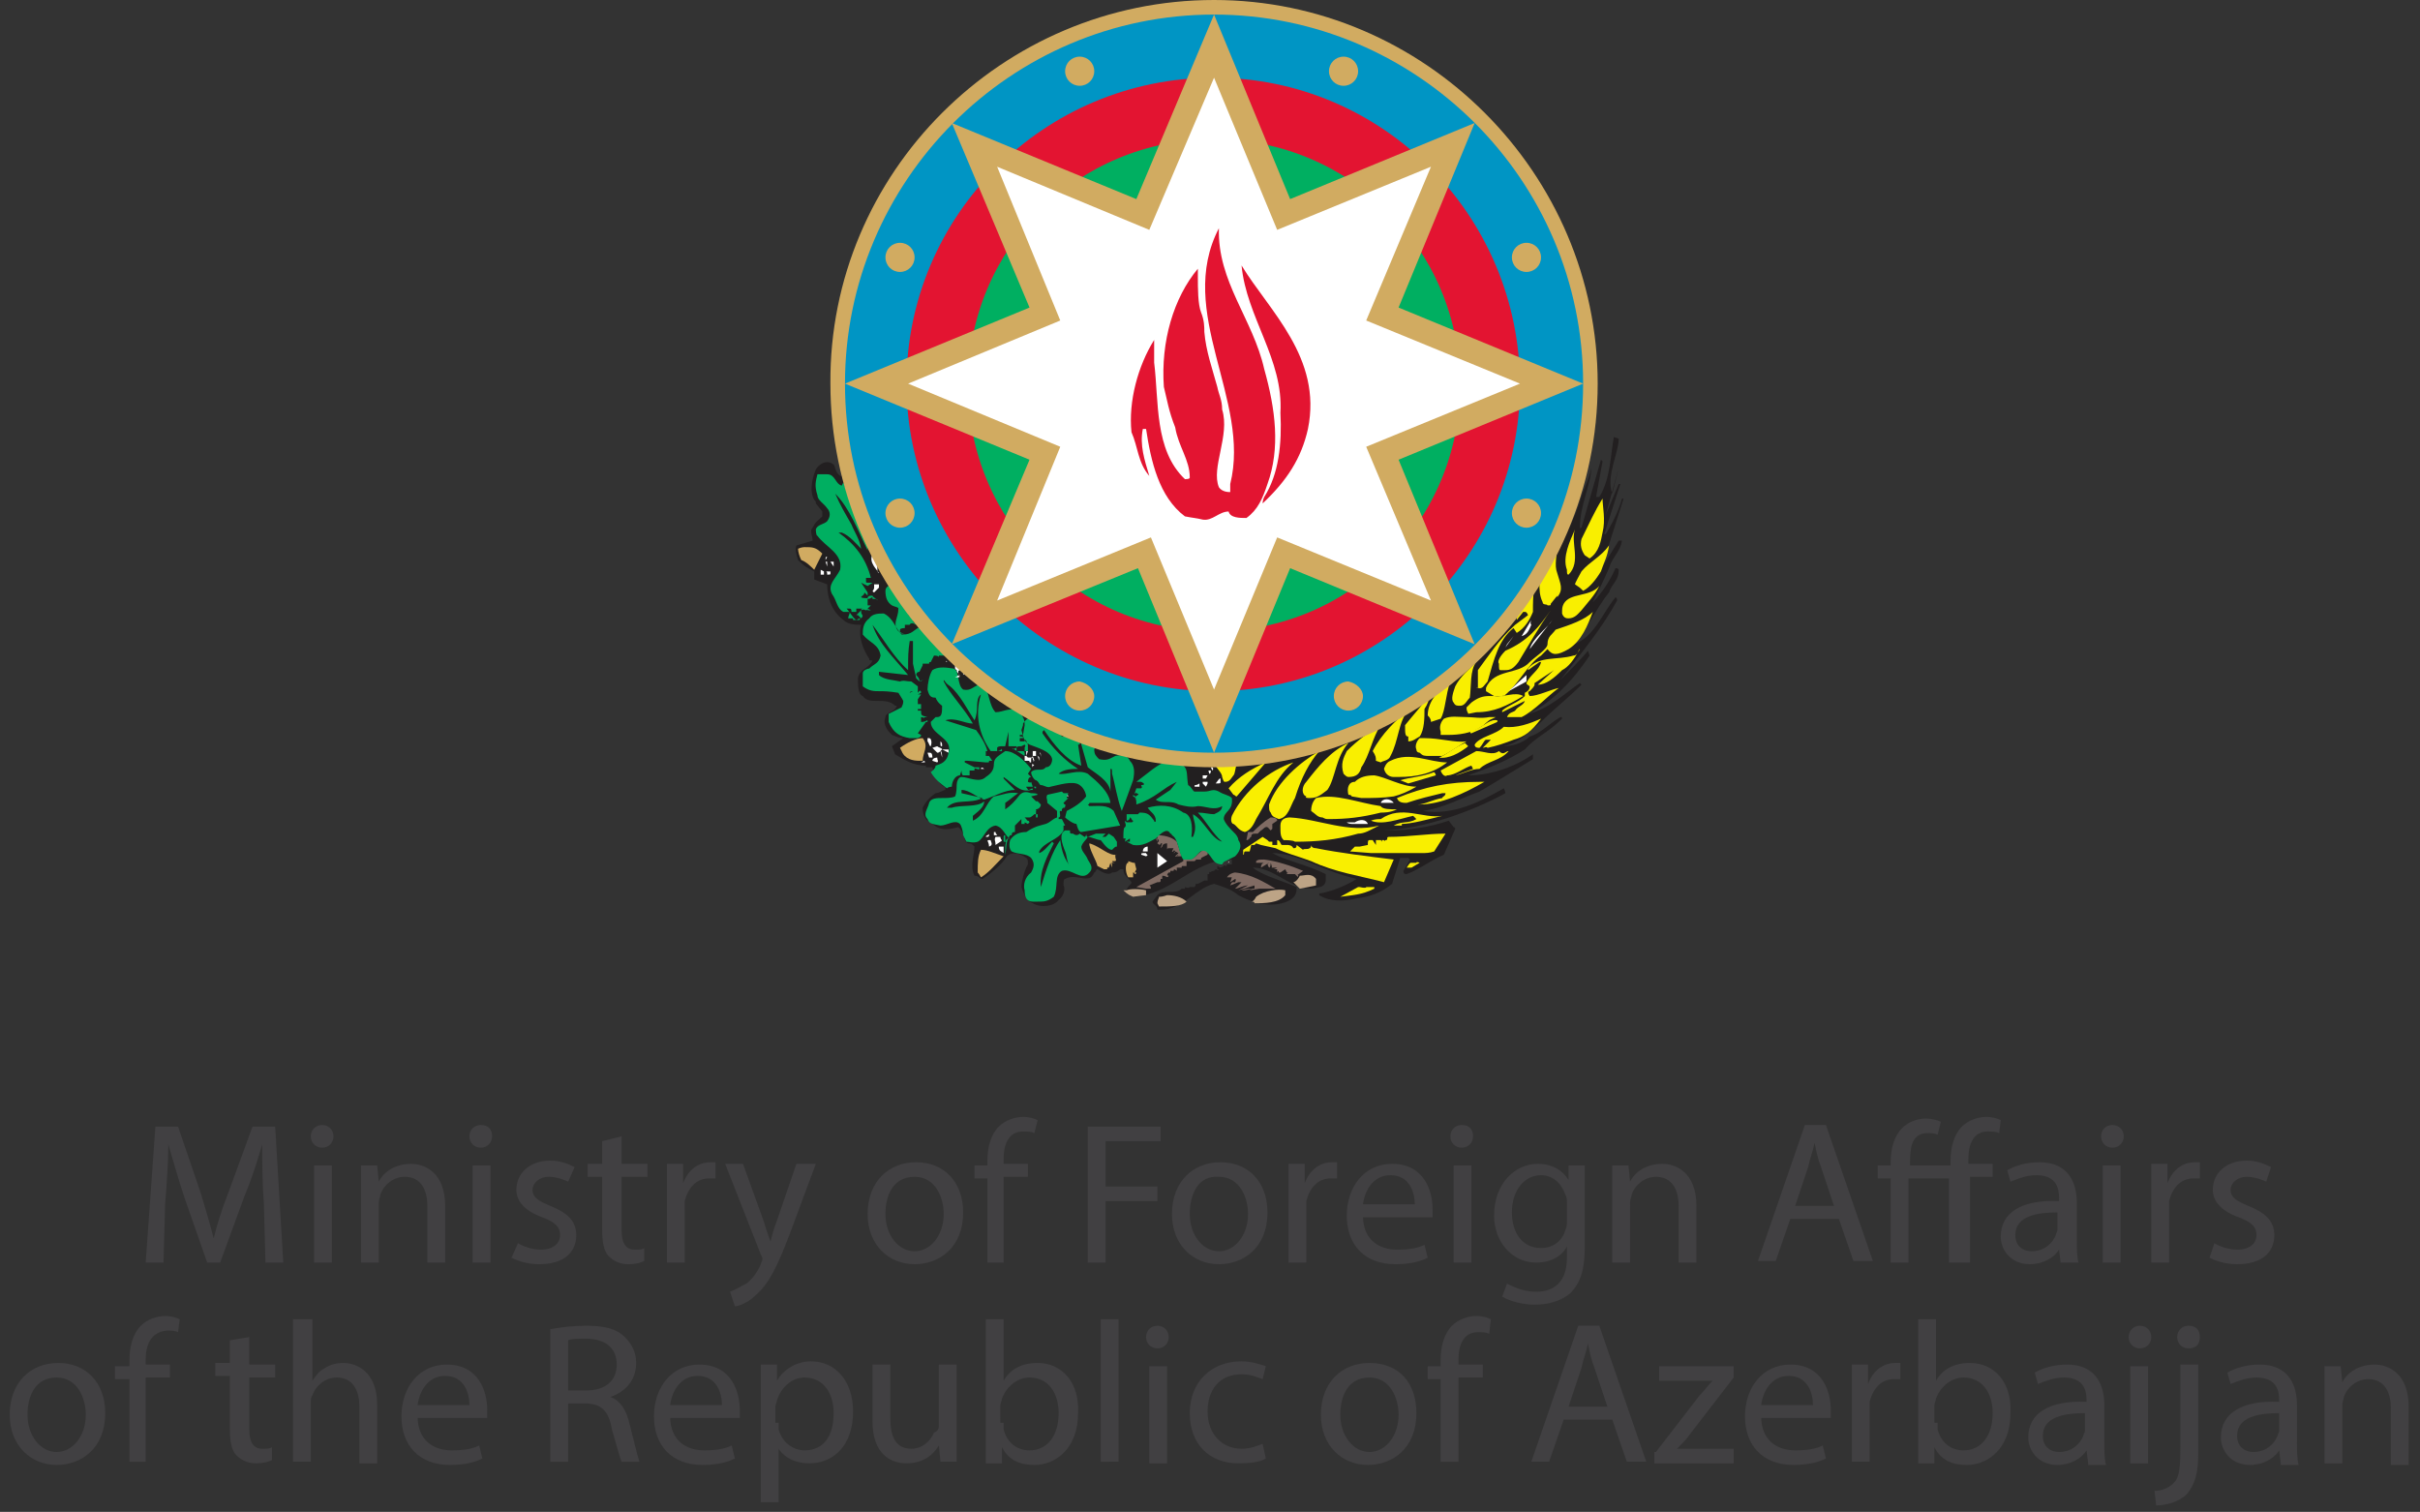 <?xml version="1.0" encoding="UTF-8"?><svg xmlns="http://www.w3.org/2000/svg" xmlns:xlink="http://www.w3.org/1999/xlink" version="1.1" id="Layer_2_00000165943980996492033820000001021508490602793617_" x="0px" y="0px" viewBox="0 0 149.5 93.4" style="enable-background:new 0 0 149.5 93.4;" xml:space="preserve"><rect x="0" y="0" width="149.5" height="93.4" fill="#333333" stroke="none"/><style type="text/css"> .st0{fill-rule:evenodd;clip-rule:evenodd;fill:#221F20;} .st1{fill-rule:evenodd;clip-rule:evenodd;fill:#D1AB61;} .st2{fill-rule:evenodd;clip-rule:evenodd;fill:#BDA486;} .st3{fill-rule:evenodd;clip-rule:evenodd;fill:#806B63;} .st4{fill-rule:evenodd;clip-rule:evenodd;fill:#FFFFFF;} .st5{fill-rule:evenodd;clip-rule:evenodd;fill:#FBF000;} .st6{fill-rule:evenodd;clip-rule:evenodd;fill:#00AF61;} .st7{fill-rule:evenodd;clip-rule:evenodd;fill:#F9EF00;} .st8{fill-rule:evenodd;clip-rule:evenodd;fill:#0052A7;} .st9{fill-rule:evenodd;clip-rule:evenodd;fill:#0095C4;} .st10{fill-rule:evenodd;clip-rule:evenodd;fill:#F0161A;} .st11{fill-rule:evenodd;clip-rule:evenodd;fill:#E31431;} .st12{enable-background:new ;} .st13{fill:#414042;} </style><g><g><path class="st0" d="M53.4,37.6C53.4,37.6,53.5,37.6,53.4,37.6c0.1,0,0.2,0,0.2-0.1c0,0,0,0,0-0.1l-0.4-0.3l0,0 c-0.1,0.2,0,0.3,0,0.4C53.2,37.4,53.2,37.4,53.4,37.6L53.4,37.6L53.4,37.6L53.4,37.6z M71.7,56.2c1.4,0,2.1-1.3,3.3-1.6 c0.6,0.2,1,0.3,1.5,0.7c1.1,0.6,2.3,0.8,3.2,0.3c0.3-0.2,0.4-0.4,0.4-0.7c0-0.1,0-0.1,0-0.1c-0.9-0.4-2.1-0.7-2.7-1.2 c1.5,0,2.6,1.7,4.1,1.2c0.2,0,0.4-0.2,0.4-0.4s0-0.4,0-0.4c-1.2-0.6-2.4-0.8-3.3-1.3l0,0c1.2,0,2.5,0.7,3.6,1.1 c0.5,0.2,1.2,0.4,1.6,0.5c-0.6,0.4-1.6,0.8-2.3,0.9c0,0,0,0,0,0.1c0.6,0.4,1.5,0.4,2.3,0.2c0.9-0.1,1.6-0.4,2.2-0.9l0.5-1.6H87 c0,0,0,0,0.1,0.1l-0.4,0.7c0,0.2,0.1,0.2,0.2,0.2c0.8-0.3,1.4-0.8,2.3-1.2l0.7-1.6c0,0,0-0.1-0.1-0.1l-0.3-0.4 c-1.2,0.4-2.4,0.6-3.9,0.6h-0.1C88,51.2,91,50.1,93,49c0,0,0-0.1-0.1-0.3c-1.4,0.8-3.1,1.7-5,1.4l0,0c1.3-0.2,2.4-0.8,3.5-1.2 c1.2-0.7,2.3-1.4,3.3-2v-0.2c0-0.1,0-0.1,0-0.1c-1,0.7-2.5,1.3-4,1.3c-0.2,0,0,0,0,0c1.4-0.5,2.4-0.9,3.5-1.6 c0.7-0.8,1.4-1,2.3-1.9c0-0.1,0-0.1-0.1-0.1c-0.7,0.4-1.2,1-1.9,1.2c-0.4,0.4-1.1,0.6-1.6,0.6c0,0-0.1,0,0,0 c0.9-0.2,1.5-0.8,2.3-1.5c0.8-0.8,1.7-1.5,2.5-2.3l-0.1-0.1c-0.9,0.6-1.9,1.6-3.2,1.9l0,0c1.5-0.7,2.8-2.1,3.8-3.6l-0.1-0.3 c-0.4,0.5-1.2,1.3-1.7,1.8c1.4-1.8,2.5-3.1,3.5-4.9c0-0.2-0.1-0.2-0.1-0.2c-0.9,1.1-1.4,2.7-2.9,3c1.2-0.9,1.6-2.2,2.5-3.3 c0.2-0.6,0.6-0.7,0.6-1.4c0,0,0-0.1-0.2-0.1c-0.3,0.7-0.8,1.5-1.4,2.1c0.3-0.6,0.7-1.4,1-2.1c0.2-0.7,0.7-1,0.8-1.7 c-0.1,0-0.1,0-0.2,0L99,35v-0.1l1.3-4.1h-0.1c-0.2,0.8-0.7,1.7-1,2.2c-0.2,0,0-0.1,0-0.3l0.9-2.8H100l-0.8,1.9l0.8-2.9h0l-0.4,1.6 c-0.4-1.1,0.4-2.5,0.4-3.4L99.7,27c-0.2,1-0.2,2.6-0.9,3.7c-0.2,0-0.2,0-0.2,0l0.4-2.2l-0.1-0.1l-1.2,4.2c-0.1,0-0.1,0.1-0.1,0 c0-1.4,0.7-2.7,0.7-3.7l0,0c-0.1,0.7-0.5,1.3-0.7,2.1c-0.3,0.9-0.7,1.7-1.1,2.5l0,0C76,60.3,56.2,40.9,52,29.4c-0.1,0,0,0-0.1,0 c-0.3-0.2-0.3-0.6-0.4-0.7c-0.5-0.4-1,0.1-1.1,0.3c-0.3,0.7-0.4,1.6,0,2c0,0.1,0,0.1,0,0.1l0.4,0.5c0,0.1,0,0.1,0,0.3 c-0.3,0.3-0.4,0.3-0.6,0.7c-0.2,0.2,0,0.5,0,0.8l-1,0.3c-0.1,0.2,0,0.6,0.1,0.9c0.4,0.4,0.6,0.5,1,0.7v0.5l0.8,0.3 c0,0.7,0.2,1.6,1,2.2c0.3,0.3,0.8,0.3,1.1,0.3c-0.2,0.7,0.1,1.5,0.5,2.1c0,0.1,0,0.1,0.2,0.1c-0.2,0.5-0.8,0.5-0.9,1.1 c0,0.4,0,1,0.3,1.1c0.4,0.6,1.4,0,2,0.6c0.1,0,0.1,0,0.1,0c-0.1,0.4-0.7,0.4-0.7,0.7c-0.2,0.5,0.2,0.9,0.4,1.1 c0.3,0.1,0.4,0.2,0.7,0.2l-0.7,0.5l0.2,0.5c0.5,0.3,1.1,0.7,1.9,0.7v0.1h0.4c0.1,0.5,0.4,1,0.7,1.2c0.1,0,0.1,0,0.1,0 c0,0.2,0,0.2,0,0.2c-0.1,0-0.4,0.2-0.6,0.2c-0.3,0.2-0.6,0.5-0.8,0.9c0,0.5,0.2,0.8,0.5,0.9c0.5,0.5,0.9,0.5,1.7,0.3 c0.4,0.3,0.3,0.9,0.6,1c0.2,0,0.2,0,0.4,0.2c0,0.5-0.3,1.2,0,1.8c0.3,0,0.3,0.2,0.5,0.2c0.6-0.4,1.2-0.9,1.5-1.4 c0.3-0.3,0.8-0.2,1.2,0.1c0.1,0.1,0.1,0.1,0.1,0.4c-0.2,0.3-0.4,1.1-0.4,1.4c0.2,0.6,0.4,0.9,0.7,1c0.5,0.3,1.3,0.2,1.6-0.2 c0.4-0.3,0.4-0.8,0.3-0.9c0-0.2,0-0.4,0.1-0.4c0.7-0.4,1.5,0.4,1.8-0.4c0.1,0,0.1-0.2,0.2-0.2c0.3,0.2,0.7,0.4,0.9,0.2 c0.1,0,0.3,0,0.5-0.2c0,0,0,0,0.2,0c0,0.4,0.3,0.5,0.5,0.8c0,0.2-0.3,0.2-0.3,0.6c0.1,0.1,0.4,0.2,0.5,0.3 c2.2-0.2,3.3-1.9,5.5-2.3c0.3,0,0.4,0,0.5,0c0,0,0,0,0,0.3h-0.3c-0.1,0,0,0,0,0.1l-0.5-0.1c0.3,0.1,0.3,0,0.3,0.1 c-0.3,0.2-0.3,0-0.4,0c0,0,0,0,0,0.2h0.1c0,0.1-0.2,0-0.2,0L75,53.8c-0.2,0-0.3,0.2-0.3,0c0,0.2,0,0.2,0,0.2h-0.1c0,0,0,0.2,0,0.4 h-0.2l0,0L74,54.6h-0.1c0,0,0,0-0.1,0c0.1,0,0.1,0,0,0.2l0,0l0,0c0,0-0.3,0-0.4,0h0.1c-0.1,0.1-0.3,0-0.3,0v0.1l0,0h-0.4 c0.2,0,0.3,0,0.2,0c-0.4,0.4-1.1,0-1.5,0.4l-0.3,0.4c0,0.2,0.3,0.2,0.3,0.5C71.5,56.2,71.5,56.2,71.7,56.2L71.7,56.2L71.7,56.2z"></path><path class="st0" d="M54,35.6L54,35.6L54,35.6L54,35.6L54,35.6L54,35.6L54,35.6L54,35.6z"></path><path class="st1" d="M69.7,54.2c0.1,0,0.2,0,0.2,0H70c0,0,0,0,0-0.2v-0.1c0.1,0,0.1,0.1,0.1,0.1c0.1,0,0.1-0.1,0.1-0.1s0,0-0.1,0 l0.1-0.2l-0.1-0.4c0,0,0,0-0.1,0l-0.3-0.1c0,0,0,0,0,0.1C69.5,53.3,69.5,53.9,69.7,54.2L69.7,54.2L69.7,54.2L69.7,54.2z M68.2,53.7c0,0,0,0,0.2,0v-0.1h0.1l0.1-0.3c0,0,0,0,0.1,0.3c0-0.3,0-0.3-0.1-0.3l0,0c0.1,0,0.3,0,0.3,0s-0.2,0-0.2-0.1 c0.2,0,0.2,0,0.2,0c0.1-0.1,0-0.1,0-0.3c0-0.1,0-0.1,0.1-0.1l0,0c-0.5,0.1-1-0.5-1.7-0.7v0.1c0.1,0.5,0.4,0.9,0.5,1.3L68.2,53.7 L68.2,53.7z M60.6,54.2c0.5-0.3,0.9-0.8,1.4-1.3l0,0c-0.6-0.2-1-0.4-1.4-0.4c-0.2,0.4-0.2,0.8-0.2,1.4 C60.4,53.9,60.5,54,60.6,54.2L60.6,54.2L60.6,54.2L60.6,54.2z M56.8,47H57c0-0.5,0.4-0.9,0-1.4c-0.4,0-1,0.3-1.4,0.6l0.1,0.2 C55.9,46.9,56.4,47,56.8,47L56.8,47L56.8,47z M50.3,35.2l0.5-1c-0.4-0.4-0.6-0.4-1.1-0.4c0,0-0.2,0-0.4,0.1c0,0.2,0.1,0.5,0.2,0.7 C49.8,34.7,50.1,35,50.3,35.2L50.3,35.2L50.3,35.2L50.3,35.2z"></path><path class="st2" d="M80.3,54.9l1-0.2c0-0.2,0-0.2,0-0.4c-0.3-0.4-0.7-0.2-1-0.2c-0.2,0.4-0.4,0.4-0.4,0.4L80.3,54.9L80.3,54.9z M77.5,55.8c0.6,0,1.5,0,1.9-0.5l0,0V55c-0.4-0.1-1.3,0-1.8,0.4c-0.1,0.2-0.2,0.3-0.3,0.3C77.4,55.7,77.5,55.7,77.5,55.8 L77.5,55.8L77.5,55.8z M71.6,56c0.7,0,1.4,0,1.7-0.3c-0.3-0.3-0.8-0.4-1.2-0.4c-0.3,0.1-0.4,0.1-0.5,0.1c0,0.1-0.1,0.2-0.1,0.4 L71.6,56L71.6,56L71.6,56z M70,55.4l0.8-0.1V55c-0.4-0.1-1-0.1-1.2,0h-0.2C69.7,55.3,69.8,55.3,70,55.4L70,55.4L70,55.4z"></path><path class="st3" d="M70.8,54.9c0,0,0,0,0.2,0l0,0h0.1c0-0.2-0.1-0.2-0.1-0.2l0.5-0.2c0.2,0,0.2,0,0.2-0.2h0.1c0,0,0,0,0-0.2 c0.3,0,0.3,0.2,0.4,0c0,0-0.2,0,0-0.2h0.1c0,0,0,0,0-0.1h0.2l0,0c0-0.2,0.2,0,0.2,0s0,0,0-0.2H73c0-0.1,0-0.1,0.1-0.1 c0,0,0,0,0.2,0v-0.3c0,0,0,0,0.1,0c0.3,0,0.3,0,0.3,0h0.1l0.1-0.1h0.3V53l0.4-0.2c0-0.1,0-0.1,0-0.1c0.1,0,0.3,0,0.4,0 c0,0-0.1-0.2-0.4-0.3c-0.1,0-0.3,0.1-0.4,0.2c-0.3,0.2-0.4,0.5-0.8,0.5c-0.2-0.1-0.2,0-0.3,0v0.1l-2.9,1.6c0,0-0.1,0,0,0 L70.8,54.9L70.8,54.9z M72.7,52.9L72.7,52.9L72.7,52.9c0,0,0.2,0,0.3,0L72.7,52c-0.2-0.2-0.6-0.4-1.2-0.4v0.2c-0.1,0-0.1,0,0,0.2 v-0.2c0.2,0.2,0,0.2,0,0.3c0.2,0.2,0.2,0,0.2,0c0.1,0,0.1,0,0.1,0l-0.1,0.3l0.1-0.1c0,0,0-0.2,0.3-0.2v0.5c0-0.2,0-0.2,0.2-0.2 c0,0,0,0,0.1,0c0,0.2,0,0.2,0,0.2v-0.2c0,0,0,0,0.1,0l-0.1,0.2c0.1,0.1,0.1-0.2,0.2,0c0,0,0,0.1-0.1,0.1l0.1-0.1l0.2,0.1l-0.2,0.2 c0.1,0.1,0.1-0.1,0.2-0.1l0,0L72.6,53L72.7,52.9L72.7,52.9L72.7,52.9L72.7,52.9z M77,51.9L77,51.9c0.2,0,0.2-0.2,0.3-0.2l0,0 c0-0.2,0.1-0.2,0.3-0.2l0,0c0.1,0,0.1,0,0.1,0l0.2-0.2c0.1,0,0.3-0.4,0.5-0.1l0.1,0.1l0.1-0.1c0,0,0,0,0-0.3l0.3-0.2 c0-0.2-0.3-0.2-0.4-0.2c-0.5,0.3-0.8,0.6-1.1,0.9h-0.3L77,51.9L77,51.9z M80.1,54.1l0.4-0.3c-0.7-0.3-1.6-0.6-2.4-0.7 c-0.3,0-0.4,0-0.5,0.1v0.1h0.3h0.2c0,0-0.2,0-0.2,0.3l0.5-0.3c0,0-0.2,0,0,0.3c0.1,0,0.1-0.3,0.1-0.3c0.1,0.3,0.1,0.3,0,0.3h0.4 l-0.2,0.1h0.2c0,0,0,0,0,0.2c0,0,0.1-0.2,0.1,0c0.1,0,0.1,0,0.1,0l0.3-0.2l0.1,0.2h0.1c0,0-0.1,0-0.1,0.1h0.3l0,0H80 C80,54,80,54,80.1,54.1l0.1-0.1l0,0C80.2,54.2,80.2,54.2,80.1,54.1L80.1,54.1L80.1,54.1L80.1,54.1z M76.9,55l0.5-0.1l0,0L77.2,55 l0.6-0.1H78h0.8c-0.7-0.4-1.5-0.9-2.5-1c-0.1,0-0.4,0.1-0.5,0.3H76c0.1,0,0.1,0,0.1,0L76,54.5l0.3-0.2c0,0,0.1,0,0,0.2 c0,0,0,0-0.1,0s-0.1,0-0.2,0.2l0.5-0.2l0,0h0.2l-0.4,0.4c0.2,0,0.5-0.2,0.8-0.2l0,0L76.5,55l1-0.3c0,0,0,0,0,0.2 c-0.3,0-0.6,0-0.8,0.1H76.9L76.9,55L76.9,55z"></path><path class="st4" d="M75.8,54.7C75.8,54.7,75.8,54.7,75.8,54.7C75.8,54.5,75.8,54.7,75.8,54.7L75.8,54.7L75.8,54.7L75.8,54.7z"></path><path class="st4" d="M75.9,53.3C75.9,53.3,75.9,53.3,75.9,53.3C76,53.1,75.8,53.3,75.9,53.3L75.9,53.3L75.9,53.3z"></path><path class="st4" d="M72.7,52.8L72.7,52.8L72.7,52.8L72.7,52.8L72.7,52.8L72.7,52.8z"></path><path class="st4" d="M70,52.4L70,52.4C70.1,52.4,70,52.4,70,52.4L70,52.4L70,52.4z"></path><polygon class="st4" points="83.2,52.2 83.3,52.2 83.2,52.2 83.2,52.2 "></polygon><path class="st4" d="M80.4,52.2L80.4,52.2C80.4,52.2,80.4,52.1,80.4,52.2L80.4,52.2L80.4,52.2L80.4,52.2z"></path><path class="st0" d="M69.5,51.3C69.6,51.3,69.6,51.3,69.5,51.3v-0.2V51.3L69.5,51.3L69.5,51.3L69.5,51.3z"></path><path class="st0" d="M69.9,51.2L69.9,51.2c0-0.1-0.1-0.2-0.2-0.2C69.6,51.1,69.8,51.1,69.9,51.2L69.9,51.2L69.9,51.2z"></path><path class="st0" d="M62.6,50.4C62.7,50.4,62.7,50.4,62.6,50.4L62.6,50.4C62.6,50.4,62.6,50.5,62.6,50.4L62.6,50.4L62.6,50.4z"></path><path class="st0" d="M63.1,50.3L63.1,50.3c0-0.2-0.1,0-0.2-0.1L63.1,50.3L63.1,50.3z"></path><path class="st4" d="M64,50.1L64,50.1L64,50.1L64,50.1L64,50.1L64,50.1L64,50.1z"></path><path class="st0" d="M63.4,49.9L63.4,49.9L63.4,49.9c0.1-0.2,0.1-0.2,0.2-0.2c0.1,0-0.1,0,0-0.1v-0.1c0,0,0,0-0.1,0L63.4,49.9 L63.4,49.9L63.4,49.9L63.4,49.9z"></path><path class="st0" d="M63.9,49.7L63.9,49.7C63.9,49.7,63.8,49.6,63.9,49.7L63.9,49.7L63.9,49.7L63.9,49.7L63.9,49.7z"></path><path class="st0" d="M62.9,49.4L62.9,49.4C63,49.3,62.9,49.4,62.9,49.4L62.9,49.4L62.9,49.4z"></path><path class="st0" d="M65.3,49.2L65.3,49.2C65.3,49.1,65.3,49.1,65.3,49.2L65.3,49.2L65.3,49.2L65.3,49.2z"></path><path class="st4" d="M66,49.2L66,49.2c0-0.1-0.1-0.1-0.2-0.1C65.8,49.1,65.9,49.2,66,49.2L66,49.2L66,49.2z"></path><path class="st0" d="M70.3,49.2C70.3,49.2,70.3,49.1,70.3,49.2c0.1-0.1,0.1,0,0.2,0c-0.1-0.1-0.1-0.2-0.2-0.2 C70.2,49.1,70.2,49.1,70.3,49.2L70.3,49.2L70.3,49.2L70.3,49.2z"></path><polygon class="st4" points="65.6,48.7 65.6,48.7 65.5,48.7 65.6,48.7 "></polygon><path class="st5" d="M87,48.4l1.7-0.5c0-0.1-0.1-0.2-0.1-0.2c-0.8,0.3-1.4,0.3-2.1,0.5L87,48.4L87,48.4z"></path><path class="st0" d="M70.5,48.1L70.5,48.1C70.5,48,70.5,48,70.5,48.1L70.5,48.1L70.5,48.1L70.5,48.1L70.5,48.1z"></path><path class="st4" d="M74.7,47.8L74.7,47.8c0.1,0,0.1-0.1,0.1-0.2h-0.1C74.6,47.6,74.7,47.7,74.7,47.8L74.7,47.8L74.7,47.8 L74.7,47.8z"></path><path class="st4" d="M56.9,47.1h0.2c0.1,0,0-0.1,0-0.1L56.9,47.1L56.9,47.1L56.9,47.1L56.9,47.1z"></path><path class="st4" d="M64.2,47v-0.2c0,0,0-0.1-0.2-0.1h0c0,0,0,0,0-0.3l0,0l0,0c0,0,0,0-0.2,0v0.3h0.3L64.2,47L64.2,47L64.2,47 L64.2,47z M63.8,47.4L63.8,47.4c0-0.2,0.2,0,0-0.2l0,0C63.7,47.2,63.8,47.4,63.8,47.4L63.8,47.4L63.8,47.4z M63.7,47.1L63.7,47.1 v-0.3h-0.2l-0.1-0.1l0.1-0.3c0.2,0,0.2,0,0.2,0s0,0-0.2,0l0,0c0,0,0,0-0.1,0c0,0.3,0,0.3,0,0.3s0,0-0.1,0c0,0,0,0.1,0,0.3 c0.1,0,0.1,0,0.2,0C63.7,47,63.5,47.1,63.7,47.1L63.7,47.1L63.7,47.1L63.7,47.1z"></path><path class="st4" d="M63.9,47L63.9,47l-0.1-0.3c0,0,0,0.1-0.1,0.1c0,0.1,0.1,0,0.1,0C63.8,46.9,63.8,47,63.9,47 C63.8,47.1,63.8,47,63.9,47L63.9,47L63.9,47z"></path><path class="st5" d="M88.9,46.8c0.6,0.1,1.3-0.3,1.8-0.7l-0.2-0.2C89.8,46.2,89.4,46.6,88.9,46.8L88.9,46.8L88.9,46.8z"></path><path class="st5" d="M90.9,45.3l1.6-0.7v-0.1c-0.4-0.1-0.8,0.3-1.2,0.5c-0.2,0.1-0.4,0.1-0.4,0.1C90.8,45.2,90.8,45.3,90.9,45.3 L90.9,45.3L90.9,45.3z"></path><path class="st6" d="M75.7,53.2l0.6-0.3c0.2-0.2,0.5-0.6,0.2-1c0-0.2-0.2-0.4-0.2-0.4c-0.3-0.3-0.6-0.6-0.7-0.9 c0-0.5,0.6-0.5,0.5-1.3c-0.2-0.2-0.5-0.2-0.8-0.4c-0.4-0.2-0.5,0-0.9,0c-0.2,0-0.4,0-0.6,0c-0.1,0-0.2-0.3-0.4-0.4 c-0.1-0.5,0-1-0.3-1.2c-0.2-0.3-0.6-0.4-1-0.3c-0.7,0.3-1.1,0.7-1.9,1.3h0.3c0.4,0.2,0,0.2,0,0.2c0,0.1,0.1,0.1,0,0.2 c0,0,0,0-0.3,0L70.1,49c0,0.1,0.1-0.1,0.1,0c0.3,0.1,0,0.1,0,0.2c0,0-0.1,0-0.2-0.1v0.1l0.2,0.1h-0.1c0,0,0.1,0,0.1,0.3v0.1 c1.2-0.4,1.6-1,2.5-1.4l0,0l-0.4,0.5l-0.9,0.6c0.4,0.3,0.9,0,1.4,0.3c0.4,0.1,0.8,0.2,1.2,0.1c0.5,0,1,0.3,1.5,0 c0,0.3-0.3,0.4-0.5,0.5c-0.3,0-0.6-0.1-1-0.1c0.5,0.5,0.9,1.3,1.5,1.8l0,0c0,0,0,0.1,0,0c-0.7-0.2-1.1-1.3-1.8-1.7 c0,0.4,0.3,0.7,0,1.4c0,0,0,0-0.1,0c0.1-0.7,0-1.4-0.5-1.5c-0.7-0.5-1.5-0.5-2.2-0.3c0.2,0.3,0.5,0.4,0.5,0.8c0,0.1-0.1,0.1-0.1,0 c-0.3-0.4-0.4-0.5-0.9-0.5l-0.1,0.1H70l0,0c0,0,0,0-0.1,0h-0.3c0,0,0,0,0,0.2c0,0,0,0,0,0.2c0,0,0.2,0,0.2-0.2 c0.1,0,0.1,0.2,0.2,0.2c0,0.1-0.1,0.1-0.1,0.1c-0.1,0-0.1,0-0.1,0h-0.2l-0.1-0.1c0,0,0,0,0,0.1l0,0c0,0,0.1,0.2,0,0.3l0,0 c-0.1,0-0.1,0.4-0.1,0.5v0.2h0.1c0.1,0,0,0,0,0.2l0,0l0.3-0.2V52h-0.2l0.4,0.2c0.6,0.1,1-0.2,1.4-0.4c0.3-0.3,0.7-0.7,0.9-0.3 c0.1,0,0.1,0.1,0.1,0.1c0.4,0.2,0.4,1.1,0.7,1.5c0,0,0.4,0,0.5,0c0.4-0.2,0.5-0.7,0.9-0.5c0.4,0.3,0.4,0.8,1,0.8 C75.6,53.2,75.7,53.2,75.7,53.2L75.7,53.2L75.7,53.2z M66.8,51.4l2.4-0.4l-0.4-0.9c-0.4-0.4-0.9-0.3-1.5-0.3c0,0,0,0-0.1-0.1 c0,0,0.1,0,0.1-0.1c0.5,0,1.1,0,1.3,0c-0.1-0.7-0.8-1.3-1.4-1.8c-0.6-0.3-1.3,0.1-1.8,0c0,0-0.1,0,0,0c0.3-0.3,0.9-0.3,1.2-0.3 c-0.8-0.5-1.6-1.3-2.2-2.2c0-0.1,0-0.1,0-0.1s0,0,0.1-0.1c0.6,0.9,1.4,1.9,2.3,2.2L66.6,46c0,0,0,0,0.1,0c0-0.2,0.1-0.2,0.1,0 l0.4,1.4c0.5,0.4,1.3,0.8,1.4,1.5v-1.1c0-0.3,0-0.3,0-0.3c0.1,0,0.1,0,0.1,0.3c0.2,0.7,0.3,1.5,0.6,2.3c0.2-0.5,0.4-1.1,0.7-1.9 c0.1-0.5,0.1-0.9-0.2-1.2c-0.1-0.3-0.5-0.4-0.9-0.3c-0.4,0.2-0.5,0.3-1,0.2c-0.2-0.2-0.3-0.3-0.3-0.6c0.1-0.2,0.1-0.4,0-0.4 l-1.3-0.5c-0.1,0.1-0.5,0.1-0.7,0.1c-0.4-0.8-1.1-0.8-1.7-1.3c-0.3,0.1-0.5,0.2-0.7,0.5v0.1l0,0l-0.1,0.3c0.1,0.3,0.1,0.7,0.5,0.9 c0.5,0.2,1.3,0.4,1.4,0.9c0,0.2-0.1,0.5-0.4,0.5c-0.2,0.3-0.6,0-0.9,0.3c0,0.2,0.2,0.5,0.3,0.5c0.2,0.1,0.2,0.3,0.3,0.3 c0.2,0,0.4,0.2,0.6,0.1c0.5-0.1,1.4-0.4,1.8-0.1c0.3,0.2,0.4,0.6,0.4,0.7c-0.3,0.4-0.8,0.7-1.2,0.9l-0.1,0.4 c0.1,0.1,0.5,0.4,0.7,0.4C66.6,51.3,66.7,51.4,66.8,51.4L66.8,51.4L66.8,51.4z M64.1,55.7c0.4,0,0.6,0,1-0.3 c0.3-0.6,0-1.3,0.5-1.6c0.6-0.2,1.2,0.7,1.7,0.1c0.3-0.3,0-0.6-0.1-0.8c-0.1-0.3-0.4-0.5-0.4-0.8c0.1-0.3,0.3-0.4,0.4-0.6 c0.2,0,0.6,0.2,0.8,0.2c0.3,0.4,0.5,0.6,0.7,0.6c0.2-0.2,0.2-0.2,0.3-0.2V52l-0.2-0.3l-0.3-0.2l-0.2,0.2l0,0h-0.2l0.2-0.2 c-0.2,0-0.2,0-0.2,0H68c-0.1,0-0.2,0-0.3,0l-0.5,0.2c-0.1,0-0.1-0.2-0.1-0.2s0,0.2-0.1,0.2l-0.3-0.2c-0.2,0.2-0.4,0-0.4,0 c-0.2,0-0.2,0-0.2-0.2h-0.3c-0.4,0.2-0.2,0.8,0,1.3c0.1,0.2,0.1,0.7,0.3,0.9l0,0c-0.3-0.4-0.5-0.8-0.6-1.6 c-0.5,0.7-0.9,1.9-1.2,2.9l0,0c-0.1-1,0.4-1.9,0.8-2.7L65,52c-0.3,0.3-0.5,0.6-0.8,0.7v-0.1c0.3-0.6,1.2-0.7,1.5-1.3 c0-0.3,0-0.3,0-0.3h0.1l-0.2-0.4h-0.2v-0.1c0.2,0,0-0.4,0.1-0.4h0.1V50c0.1-0.2,0.2,0,0.2-0.2c0.1-0.1-0.1-0.1-0.1-0.2l0,0 l0.3-0.3h-0.1l0,0c0-0.1,0-0.1,0-0.1L66,49h-0.3c0,0,0,0-0.1-0.1l-0.9,0.2c-0.1,0.2,0,0.2,0,0.5l0.6,0.5v0.4 c-0.3,0.1-0.4,0.3-0.7,0.4C64.3,51,64,51,63.4,51.4c-0.5,0-0.8,0.2-1,0.5c-0.1,0.4,0,0.6,0.1,0.7c0.4,0.2,0.9,0.1,1.2,0.4 c0.3,0.4,0.1,0.7,0,0.9c-0.4,0.3-0.5,0.8-0.4,1.1c0,0.4,0.1,0.7,0.5,0.7C64,55.7,64,55.7,64.1,55.7L64.1,55.7L64.1,55.7z M62.1,52.8c0.1-0.4,0-0.8,0.3-1.2c0.1,0,0.1,0,0.1,0l0,0c0-0.2,0.1-0.2,0.2-0.2V51c0.1-0.1,0.1-0.1,0.1-0.1l0.3-0.3 c0,0,0,0,0,0.2v0.1c0,0,0,0,0.2,0v-0.1l0,0l0.2,0.1l0.1-0.1c-0.1-0.2-0.1,0-0.2-0.2l-0.1-0.1h0.1h0.2c0.1,0,0.3-0.2,0.3-0.2H64 c0,0.2,0,0.2,0,0.2l0,0h0.1v-0.2H64c0-0.2,0-0.2,0-0.2s0,0,0.1,0c-0.1,0-0.1,0-0.1-0.1c0.1,0,0.3-0.1,0.3-0.3l-0.2-0.2H64 l-0.3-0.3l0.4-0.1c0-0.1-0.3-0.1-0.4-0.1c-0.3-0.1-0.5-0.1-0.7,0.1c-0.3,0.4-0.6,0.7-0.9,0.9l0,0c0,0,0-0.2,0-0.4 c0.3-0.2,0.5-0.4,0.8-0.6c-0.6-0.1-0.9,0.1-1.5,0.2c-0.5,0.4-0.6,1.2-1.3,1.5c0-0.2,0-0.2,0-0.3c0.5-0.4,0.7-0.6,0.7-0.9 c-0.4,0.4-1.4,0.2-2,0.4c0,0-0.2,0-0.3,0c0.5-0.6,1.4-0.2,2.2-0.6l0,0L59.4,49c0,0,0,0,0-0.2c0.5,0,1,0.5,1.4,0.6 c0.6-0.2,1.3-0.6,1.9-0.6L62,48.1c0,0,0,0,0-0.1c0.6,0.4,1,1,1.7,0.8c0.1,0,0,0,0.1,0c0-0.2-0.1,0-0.3,0c0-0.1-0.1-0.1-0.1-0.2 c0.1,0,0.3,0,0.3,0s0,0,0.1,0c0.2,0,0,0.1,0.2,0.1v-0.1c0,0,0,0-0.2,0l-0.1-0.3c0,0,0,0.1-0.2,0c0,0,0-0.3,0.2-0.3l-0.2-0.2 l0.2-0.3c-0.4-0.5-1-1.1-1.6-1.1c-0.4,0.3-0.7,0.4-0.7,0.8c0,0.4-0.2,0.6-0.5,0.8c-0.4,0.4-1.1,0-1.5,0c-0.2,0-0.3,0.3-0.3,0.5 c0,0.1,0,0.5-0.1,0.7c-0.2,0.1-0.5,0.1-0.8,0.1s-0.7,0-0.8,0.3c-0.1,0.4-0.4,0.7-0.1,1c0.1,0.3,0.3,0.3,0.8,0.4 c0.4,0,0.9-0.4,1.2-0.1c0.1,0.1,0.2,0.5,0.2,0.7l0.2,0.4c0.2,0,0.4,0.1,0.7,0c0.4-0.2,0.5-0.9,1.1-1c0.5,0.1,0.6,0.7,0.9,0.8 c-0.2,0-0.2,0-0.3,0.2c0,0,0,0,0-0.2v-0.2l0,0c-0.1,0-0.1,0-0.1,0.2V52h0.1c0.1,0,0,0.1,0,0.3c0,0,0,0,0,0.1L62.1,52.8L62.1,52.8 L62.1,52.8L62.1,52.8z M58.8,48.6L58.8,48.6c0-0.3,0.2-0.7,0.5-0.7c0.1-0.3,0.1-0.3,0.1-0.3s0,0.3,0.1,0.3h0.2c0.2,0,0.2,0,0.2,0 s0,0,0-0.3c0.1,0,0.3,0,0.3,0l0,0c0,0,0,0,0-0.1s0.3,0.1,0.3,0v-0.1h-0.3l-0.6-0.3c0,0,0,0,0-0.1c0,0,0,0,0.2,0l1.1,0.1l0,0H61 c0.1,0,0.1,0,0.1-0.1c-0.1,0,0,0-0.1,0c0,0,0,0,0.1,0h0.2l-0.2-0.3h-0.2c0,0,0,0,0-0.3c0,0,0,0,0.1,0c-0.1-0.4-0.4-0.9-0.7-1.3 l-1.9-0.6l0,0c0.6-0.2,1.2,0.2,1.7,0.2c-0.5-0.9-1.4-1.8-1.8-2.6V42c0.1,0.1,0.1,0.2,0.4,0.4c0.6,0.5,1.1,1.5,1.5,2.1 c0.3-0.6,0-1.3,0.4-1.6l0,0c-0.4,1.3-0.1,2.5,0.6,3.5c0,0,0.3,0,0.4,0h0.3c0-0.3,0,0-0.3,0c0,0,0,0,0-0.2c0,0,0-0.1,0.3-0.1 c0,0,0,0,0.2,0l0.2-0.9l0,0v0.6c0,0.1,0,0.1,0,0.1c0,0.2,0,0.2,0,0.2v0.2v-0.1c0,0,0,0,0-0.1l0,0c0,0,0,0,0.1,0h0.4c0,0,0,0,0,0.1 c0,0-0.1,0-0.2,0.1l-0.1-0.1l0,0l0.8,0.5l0,0c0-0.3,0-0.3-0.2-0.3h-0.3c0-0.2,0-0.2,0-0.2c0-0.1,0.2-0.1,0.3-0.1l0,0l0.2-0.1l0,0 c0.1,0.1,0,0.1,0,0.2c0,0,0,0,0,0.2l0,0c0,0,0.1,0,0.2,0l0,0c0,0,0,0,0-0.2c0-0.1,0-0.1,0-0.2l0,0c-0.1-0.2-0.1-0.3-0.2-0.3v0.1 l-0.3,0c0-0.2,0-0.2,0-0.2c0.2,0,0.2,0,0.2,0l0,0c0-0.1,0-0.1-0.2-0.1c0,0,0,0,0-0.1h0.2l0.1-0.6c0-0.4-0.1-0.5-0.3-0.8 c-0.5-0.4-1,0-1.5,0c-0.4-0.4-0.4-1.3-0.7-1.6l-0.3-0.1c-0.4,0.1-0.5,0.4-1,0.3c-0.4-0.3-0.2-1.2-0.6-1.3c-0.6-0.1-1-0.1-1.3,0.1 c-0.2,0.3-0.3,0.9-0.3,1.2c0.1,0.4,0.2,0.5,0.5,0.5c0.1,0.3,0.4,0.5,0.4,0.5c0,0.4,0,0.7-0.3,0.7h-0.1l-0.3,0.3 c0,0.8,1.4,1,1.1,1.9c-0.1,0.6-0.5,0.7-0.8,0.8c0,0.2-0.3,0.4-0.3,0.4c0.3,0.5,0.6,0.7,1,1C58.6,48.6,58.8,48.6,58.8,48.6 L58.8,48.6L58.8,48.6z M56.2,45.6h0.5c0.2-0.1,0.2-0.1,0.2-0.2l-0.2-0.1l0.5-0.7c0,0,0,0,0.1,0c0,0,0,0,0-0.1l0,0 c-0.1,0-0.1,0.1-0.4,0.1c0,0,0-0.2,0-0.3c0.4,0.1,0,0,0.4,0c-0.4-0.1-0.4-0.1-0.4-0.4h-0.2l0,0v-0.1h0.2c0,0,0,0,0-0.3h-0.2v-0.3 l0.2-0.3l0,0c0,0,0.4,0,0,0c0,0,0,0-0.2,0l0,0l0.2-0.1l0,0l0,0c0-0.3-0.2,0-0.2,0v-0.4l-0.4-0.3c-0.3,0-0.5-0.1-0.7,0 c-0.4-0.1-1-0.1-1.3-0.4c0,0,0,0,0-0.2l1.8,0.2c-0.9-1.1-1.8-1.9-2.2-3.1c0.7,0.9,1.3,2,2.2,2.8c0-0.8,0-1.2,0.1-1.8 c0,0,0,0,0.2,0V41l0.2,0.9l0.2,0.2L57,42c0-0.1,0,0.1-0.2,0.1c0-0.1,0-0.2-0.2-0.4c0-0.2,0.2-0.2,0.2-0.2v0.2c0,0,0,0,0-0.2 l0.2-0.4c0,0,0,0,0-0.1h0.4c0-0.1,0-0.1,0.1-0.1l0.1,0.1l-0.1-0.1l0.2-0.4c0.3,0,0.3,0.1,0.3,0.1v-0.1c0.1,0,0.1,0,0.3,0l0,0l0,0 h0.1l0,0l0,0l0,0v-0.8c-0.1-0.1-0.3-0.3-0.4-0.5c-0.4-0.3-0.9-0.5-1.1-0.5c-0.2,0.1-0.2,0.1-0.2,0.1c-0.2,0.1-0.4,0.4-0.9,0.4 c-0.1,0-0.1,0-0.1,0c-0.4-0.4-0.5-1-1.1-1.3c-0.3,0-0.7,0-0.9,0.3c-0.4,0.3-0.4,0.7-0.4,1c0.4,0.5,1,0.6,1.1,1.3 C54.3,41,54,41,53.7,41.3c-0.1,0-0.4,0.1-0.4,0.3c0,0.4,0,0.6,0,0.8c0.4,0.3,0.7,0.3,1,0.3s0.6,0,1.2,0.1c0.2,0.3,0.3,0.5,0.3,0.5 c0,0.3-0.1,0.3-0.1,0.4l-0.8,0.4c0,0.1,0,0.3,0,0.5C55.2,45.3,55.6,45.5,56.2,45.6L56.2,45.6L56.2,45.6z M52.9,38.3 c0.1,0,0.1,0,0.2,0c0-0.1,0.1-0.1,0-0.1L52.9,38.3c-0.2-0.1-0.4-0.5-0.6-0.7c0,0,0,0,0.2,0c0.1,0,0.1,0.1,0.1,0.2c0,0,0.2,0,0.3,0 c0,0,0-0.1,0-0.2H53c0.1,0,0.2,0,0.3,0l0,0c-0.1,0-0.1,0.1-0.1,0.1L52.9,38c0,0,0,0,0.1,0l0.2,0.2c0.2-0.2,0-0.2,0-0.4l0,0 c0-0.1,0-0.1,0-0.1c0.2-0.1,0.2,0,0.3,0s0.1-0.1,0.1-0.1l0,0v0.1h0.2l-0.2-0.1l0.2-0.2h-0.2c0-0.1,0-0.3,0-0.4 c0-0.1-0.2,0-0.4-0.1c0-0.1,0.2-0.1,0.2-0.3l0.2,0.2c0,0,0,0,0,0.1c0,0,0,0,0,0.1c0.2,0,0.2-0.1,0.3-0.1c0,0,0,0,0,0.1 c0.3,0,0.3,0,0.3,0.1l0,0c0-0.1-0.3-0.2-0.3-0.3c-0.2,0-0.2,0-0.3,0.1c0-0.1,0-0.1,0-0.1s0,0,0-0.2L53.2,36l0,0l0.4,0.2l0.3-0.2 l0,0l0,0c0,0,0,0-0.2,0s-0.2,0-0.2-0.1c0,0,0,0,0-0.2h0.3c-0.3-1.2-1-2.1-2-2.8H52c0.5,0.2,0.9,0.7,1.2,1c-0.1-0.6-0.4-1-0.6-1.5 c-0.4-0.7-0.7-1.2-1-1.9c0,0,0-0.1,0,0c0.9,0.9,1.4,2.3,2,3.5v-0.4c-0.4-1.1-1-2.4-1.5-3.8C52,30,52,30,52,30 c-0.4-0.1-0.4-0.7-0.9-0.7c-0.1,0-0.4,0-0.6,0c-0.1,0.4-0.2,0.7,0,1.3c0,0.3,0.4,0.5,0.6,0.8c0.1,0.1,0.3,0.4,0,0.8 c-0.2,0.2-0.6,0.2-0.7,0.5c0,0,0,0.4,0.1,0.4c0.5,0.7,1.6,1.1,1.4,2.1c-0.3,0.6-0.8,0.9-0.5,1.5c0.3,0.4,0.3,0.9,0.7,1.1h0.1 c0.1,0,0.1,0,0.2,0c0.2,0,0,0.2,0,0.4c0.2,0,0.2,0,0.3,0c0,0,0,0,0,0.1L52.9,38.3L52.9,38.3z M55.9,39.2L55.9,39.2l-0.3-0.1v-0.2 c0-0.1,0.3-0.1,0.3-0.1v-0.2c0,0,0,0,0.2,0c0,0,0,0,0.1,0c0,0,0-0.1,0.2-0.1l0,0l0.2,0.1c0-0.1-0.2-0.1-0.2-0.3c0-0.1,0-0.1,0-0.1 c0-0.1-0.3-0.1-0.3-0.3s0,0,0.1,0c-0.3-0.5-0.6-1.1-1.1-1.9c-0.1,0.2-0.4,0.2-0.4,0.5c0,0.4,0.1,0.7,0.4,0.9 c0.2,0.1,0.4,0.1,0.4,0.2c0,0.6-0.4,0.9,0,1.4l0,0L55.9,39.2L55.9,39.2z"></path><path class="st0" d="M55.5,38.5L55.5,38.5C55.5,38.4,55.5,38.4,55.5,38.5C55.4,38.5,55.4,38.5,55.5,38.5L55.5,38.5L55.5,38.5 L55.5,38.5z"></path><path class="st7" d="M75.7,48.3c0.3,0,0.4-0.3,0.5-0.4c0.1-0.1,0.1-0.4,0.2-0.7c0,0,0,0-0.1-0.1c-0.3-0.1-0.7,0-1,0.1 c-0.3,0-0.3,0-0.3,0c0.3,0.4,0.5,0.6,0.5,0.8C75.6,48.3,75.6,48.3,75.7,48.3L75.7,48.3L75.7,48.3L75.7,48.3z M76.4,49.2 c0.6-0.7,1.2-1.4,1.8-2.1c-0.9,0.4-1.7,0.9-2.3,1.6l0.3,0.4C76.3,49.1,76.3,49.2,76.4,49.2L76.4,49.2L76.4,49.2z M87.2,53.6 l0.5-0.3c0,0-0.2-0.1-0.2,0c0,0-0.1,0-0.3,0c-0.1,0-0.1,0-0.3,0.3H87.2L87.2,53.6L87.2,53.6z M82.8,55.4c0.7-0.1,1.3-0.1,2.1-0.5 c0-0.1,0-0.1,0-0.1s-0.2,0,0,0l0,0h-0.5l0,0c0,0.1-0.4,0-0.4,0l0,0l0,0c0.1,0,0,0,0,0h-0.1L82.8,55.4L82.8,55.4z M89.5,45.4 c0.6,0,1.4-0.1,2-0.5c0.2-0.1,0.4-0.4,0.7-0.5l0.2-0.1h0.2c-0.2,0-0.4,0-0.6,0c-0.5,0.1-1,0-1.4,0c-0.5,0-1-0.1-1.4,0.1 c-0.2,0.2-0.3,0.5-0.2,0.8c0,0.1,0,0.1,0,0.2H89.5L89.5,45.4z M88.3,46.7c0.2,0,0.7,0,0.8,0c0.6-0.3,1.1-0.7,1.5-0.9 c-0.7,0.1-1.6-0.2-2.6-0.2c-0.1,0-0.1,0-0.3,0c-0.2,0.2-0.3,0.5-0.2,0.7c0,0.2,0.2,0.2,0.2,0.2C87.9,46.7,88,46.7,88.3,46.7 L88.3,46.7L88.3,46.7z M86.4,48c1.1,0,2.1-0.2,3-0.9c-1.1,0-2.3-0.7-3.5-0.1c-0.3,0.1-0.4,0.5-0.4,0.5c0.1,0.4,0.4,0.5,0.6,0.5 C86.3,48,86.3,48,86.4,48L86.4,48L86.4,48z M84.1,49.3c0.7,0,1.3,0,2-0.1c0.4-0.1,0.9-0.3,1.4-0.6c-0.9,0-1.9-0.6-2.6-0.7 c-0.5,0-0.9,0.1-1.2,0.4c-0.4,0-0.5,0.4-0.4,0.8c0.2,0,0.2,0.1,0.2,0.1L84.1,49.3L84.1,49.3z M82.1,50.6c1.1,0,2-0.1,3.2-0.4 c0.2,0,0.6,0,1-0.2c-0.4,0-0.9,0-1-0.2c-1.4-0.2-2.8-0.8-4-0.5C81,49.6,81,50,81,50.1c0.3,0.2,0.4,0.4,0.7,0.4 C81.9,50.6,81.9,50.6,82.1,50.6L82.1,50.6L82.1,50.6z M80,52c1.3,0,2.5-0.1,3.9-0.5c0.4,0,0.7-0.2,1.3-0.5 c-1.9,0.5-3.7-0.4-5.5-0.5c-0.3,0-0.6,0.1-0.6,0.5c0,0.5,0,0.7,0.2,0.9C79.4,51.9,79.9,51.9,80,52L80,52L80,52z M85.5,54.5 L85.5,54.5l0.6-1.4l0,0c-1.6-0.2-3.3-0.4-4.8-0.7c-0.3,0-0.3-0.2-0.3-0.2c0,0.2-0.1,0.2-0.1,0.2c-0.1,0.1-0.4,0-0.4,0.1l-0.4-0.3 c0,0.2-0.1,0.2-0.2,0.2c-0.1-0.2-0.3-0.2-0.4-0.2h-0.2c0,0,0,0-0.1,0c0,0,0.1,0,0,0s-0.1-0.3-0.3-0.3c0,0.2,0,0.2,0,0.3 c-0.1,0-0.2,0-0.3,0v-0.1l0,0c0-0.1,0-0.1,0-0.1c-0.1,0-0.1,0-0.2,0l-0.1-0.1L78,51.7l-1.2,0.8v0.2v0.1c0.1,0,0-0.1,0.1-0.2 c0,0,0.2,0,0.3,0l0.1-0.4c0.1,0,0.1,0,0.2,0l0,0l0.1-0.1l0.3,0.1l0.9,0.2c0.6,0.3,1.4,0.5,2.2,0.8C82.5,53.9,84,54.1,85.5,54.5 L85.5,54.5L85.5,54.5z M84.7,52.7c0.8,0,1.9,0,3.1,0c0.3,0,0.5,0,0.8-0.1l0.7-1.1c-1.1,0-2.3,0.2-3.5,0.2c-0.2,0,0,0.2-0.2,0.2 c-0.1,0.1-0.1,0-0.1,0h-0.1c-0.1,0,0,0,0,0.1l-0.1-0.1c-0.1,0-0.1,0-0.1,0H85V52c0,0,0,0,0,0.2l0,0l-0.2-0.3h-0.2 c-0.1,0-0.1,0.1-0.1,0.3L84,52.3h-0.1l0,0c-0.2,0,0,0-0.2,0l-0.3,0.3L84.7,52.7L84.7,52.7z M86.6,50.9c0.6,0,1.7-0.3,2.5-0.5l0,0 c-1.2,0.2-2.5-0.7-3.8,0.2c-0.1,0-0.4,0-0.6,0.1l0,0c0.7,0.3,1.7-0.1,2.6-0.3l0.2,0.2c-0.5,0.3-0.9,0.1-1.4,0.4h0.5V50.9z M87.7,49.7c1.3,0,2.8-0.7,4-1.4c0.1,0,0.2,0,0.2,0c-0.1,0-0.4,0-0.5,0c-1.9,0-3.4,0.3-5.1,1c0.1,0.3,0.4,0.3,0.6,0.3 c0.9-0.3,1.4-0.4,2.2-0.6c0.1,0,0.1,0,0.2,0c0,0.2-0.2,0.2-0.2,0.3c-0.6,0.1-1.1,0.4-1.5,0.4H87.7L87.7,49.7L87.7,49.7z M89.9,47.9c0.5-0.1,1-0.4,1.5-0.4c0.5-0.5,1.3-0.5,1.8-1.1c-0.2,0-0.3,0.3-0.6,0c-0.4,0.3-0.9,0-1.4,0L89,47.6 c0.1,0.3,0.3,0.4,0.4,0.3c0.5,0,1.1-0.5,1.5-0.6c0,0,0,0,0.1,0.2L89.9,47.9L89.9,47.9z M91.9,46.2c0.5-0.1,1.1-0.3,1.6-0.5 c0.7-0.2,1.1-0.5,1.7-1.3c-0.7,0.3-1.5,0.6-2.3,0.5c-0.5,0.5-1.5,0.6-1.8,1.1c0,0.2,0.2,0.2,0.3,0.2c0.2-0.2,0.3-0.5,0.4-0.5 s0.3,0,0.3,0l-0.5,0.5C91.7,46.2,91.8,46.1,91.9,46.2L91.9,46.2L91.9,46.2L91.9,46.2z M93.1,44.3c0.4,0,0.4,0,0.9,0 c0.8-0.4,1.6-1.3,2.3-1.8C95.8,42.6,95,43,94.5,43c-0.2-0.3,0-0.3,0-0.3c0.1-0.1,0.3-0.3,0.3-0.4v-0.1l1.2-0.8l0,0l-1,0.9 c0.5,0,1-0.4,1.5-0.9c0.4-0.2,0.7-0.6,1.1-1.3c-0.1,0-0.1,0.4-0.4,0.4c-1,0.3-2.1,0-2.8,0.8c0,0.1,0,0.1,0,0.1l0.7-0.5h0.1 c-0.1,0.5-0.7,0.8-0.9,1.3c0,0.1,0.1,0.1,0.2,0.2c0,0.2-0.1,0.3-0.3,0.4V43c-0.4,0.4-1.1,0.6-1.4,0.9c0,0,0,0,0,0.1l1.4-0.7l0,0 c-0.1,0.3-0.4,0.3-0.6,0.6C93.5,44,93.2,44,93.1,44.3L93.1,44.3L93.1,44.3L93.1,44.3z M76.9,51.4c0.4-0.1,0.6-0.6,0.7-0.8 c0.8-1.3,1.2-2.6,2.3-3.5c-1.5,0.5-3,1.7-3.8,3.3c-0.1,0.3,0,0.5,0.1,0.5C76.4,51,76.5,51.3,76.9,51.4L76.9,51.4L76.9,51.4z M79,50.6c0.6-0.1,0.7-0.8,1-1.3c0.4-1.3,0.9-2.2,1.5-2.9c-1.2,0.7-2.6,1.9-3.1,3.3c0,0.3,0,0.4,0.1,0.5 C78.6,50.5,78.8,50.5,79,50.6L79,50.6L79,50.6z M80.9,49.3c0.4,0,0.6-0.1,1.1-0.5c0.5-0.7,0.5-2,1.3-2.9c-1.1,0.5-1.9,1.5-2.6,2.4 c-0.3,0.3-0.3,0.8,0,0.9C80.6,49.3,80.8,49.3,80.9,49.3L80.9,49.3L80.9,49.3z M83.3,48c0.5,0,0.7-0.2,0.8-0.6 c0.5-0.7,0.7-1.9,1.2-2.6c-0.7,0.4-1.4,0.9-2.1,1.6c-0.2,0.4-0.4,0.8-0.2,1.4C83.1,47.9,83.2,48,83.3,48L83.3,48L83.3,48z M85.3,47.1c0.1-0.1,0.5-0.1,0.6-0.4c0.5-0.9,0.5-2.2,1.1-2.8h0.2c0,0,0,0-0.2,0c-0.7,0.5-1.7,1.5-2.2,2.5C85,46.7,85,46.8,85,47 L85.3,47.1L85.3,47.1z M87,45.8c0.3,0,0.5-0.2,0.7-0.3c0.3-0.4,0.3-1.2,0.3-1.7c0.2-0.3,0.3-0.6,0.3-0.8c-0.4,0.5-1.1,1.3-1.5,1.8 c0,0.5,0,0.7,0.2,0.7V45.8L87,45.8z M88.4,44.6l0.6-0.2c0.3-0.5,0.3-1.5,0.6-2.3c-0.7,0.5-1.4,1.2-1.4,2.1 C88.3,44.3,88.4,44.4,88.4,44.6L88.4,44.6L88.4,44.6L88.4,44.6z M90.2,43.6c0.3,0,0.4-0.3,0.6-0.5c0.1-0.7,0-1.7,0.4-2.2 c-0.4,0.4-1,0.9-1.3,1.5c-0.1,0.3-0.3,0.8-0.1,1C89.9,43.6,90,43.6,90.2,43.6L90.2,43.6L90.2,43.6L90.2,43.6z M91.3,42.5 c0.3,0.1,0.4-0.2,0.6-0.4c0.4-1.4,0.7-2.6,1.6-3.3l0,0l0.2,0.3c0.5-0.3,0.8-0.8,1-1.3c0-0.5,0-1.1,0.1-1.6 c-0.3,0.2-0.5,0.7-0.7,1.2c-0.2,0.3-0.4,0.5-0.4,0.9l0.4-0.5c0.2,0,0.2,0,0.3,0.2l-0.8,0.6c-1,0.9-1.7,2-2.3,2.8 C91.3,41.8,91.3,42.2,91.3,42.5C91.2,42.4,91.2,42.5,91.3,42.5L91.3,42.5L91.3,42.5z M93,41.4c0.3,0,0.5-0.1,0.8-0.5 c0.6-1,1.3-2.2,2-3.2l0,0c-0.7,1-1.4,1.9-2.8,2.5c-0.4,0.4-0.5,0.7-0.4,0.8c0,0.3,0,0.4,0.1,0.4C92.6,41.4,92.9,41.4,93,41.4 L93,41.4L93,41.4z M91.2,44c1.1,0,1.9-0.4,2.9-1c-0.5-0.3-1.2,0.1-1.8,0l0,0h0.6c0.9-0.7,1.5-2,2.3-2.5l0.4-0.4 c0.3,0.4,0.6,0.4,1.3,0c0.8-0.5,1.2-1.5,1.5-2.3c-0.5,0.5-1.4,0.8-2.3,1.1c-0.2,0.3-0.5,0.4-0.5,0.9c0,0.3-0.8,0.8-1.1,1.1 c-0.7,0.8-2.2,0.4-2.7,1.6c0,0.1,0,0.2,0,0.2l0.5,0.3c0,0-0.2,0-0.3,0c-0.4,0-0.7,0.1-1.1,0.4l-0.3,0.3c0,0.3,0.1,0.3,0.1,0.4 L91.2,44L91.2,44z M96.9,38.2c0.4,0,0.6-0.3,0.8-0.5c0.4-0.5,0.8-0.9,1.1-1.5c-0.6,0.7-1.8,0.4-2.2,1.1c-0.1,0.2-0.1,0.3-0.1,0.6 C96.6,38.2,96.8,38.2,96.9,38.2L96.9,38.2L96.9,38.2z M97.8,36.5c0.4-0.2,0.8-0.7,1.1-1.2c0.2-0.6,0.4-0.9,0.5-1.6 c-0.5,0.7-1.2,1-1.7,1.6c-0.1,0.2-0.4,0.7-0.4,0.8l0,0C97.6,36.3,97.6,36.3,97.8,36.5L97.8,36.5L97.8,36.5z M98.2,34.5L98.2,34.5 c0.6-0.4,0.7-1.1,0.8-1.6c0.2-0.8,0-1.6,0-2.1c-0.5,0.8-0.8,1.5-1.3,2.5c-0.1,0.4,0,0.7,0.2,1L98.2,34.5L98.2,34.5z M96.9,35.5 L96.9,35.5c0.8-0.8,0.1-2,0.4-2.8c-0.3,0.7-0.8,1.7-0.5,2.5C96.8,35.4,96.8,35.5,96.9,35.5L96.9,35.5L96.9,35.5L96.9,35.5z M95.6,37.4c0.2,0,0.2,0,0.2-0.1l0.4-0.5l0,0c0,0,0,0,0,0.1c0.4-0.5,0.2-0.8,0-1.5c-0.2-0.5,0-1.1,0-1.8c-0.4,0.8-0.5,1.6-1.1,2.4 c0,0.4,0,0.8,0.2,1.2C95.3,37.4,95.6,37.3,95.6,37.4L95.6,37.4L95.6,37.4z"></path><path class="st0" d="M56.2,42.8L56.2,42.8l0.2-0.1C56.4,42.7,56.2,42.7,56.2,42.8L56.2,42.8L56.2,42.8L56.2,42.8z"></path><path class="st0" d="M56.2,42.6L56.2,42.6C56.2,42.5,56.2,42.5,56.2,42.6L56.2,42.6L56.2,42.6z"></path><path class="st4" d="M59.3,41.8c0-0.1-0.1-0.1-0.1-0.3c0-0.1,0.1-0.1,0.1-0.1c0-0.1,0.1-0.1,0-0.2l-0.2,0.2 C59.1,41.6,59.3,41.6,59.3,41.8c-0.1-0.1-0.1-0.1-0.2,0H59C59.2,41.9,59.3,41.8,59.3,41.8S59.3,41.9,59.3,41.8L59.3,41.8 L59.3,41.8z"></path><path class="st4" d="M59.5,41.7L59.5,41.7c0.1-0.1,0.1-0.2,0.1-0.2l-0.1,0.1V41.7L59.5,41.7L59.5,41.7z"></path><path class="st4" d="M58.5,40.9C58.5,40.8,58.4,40.8,58.5,40.9C58.3,40.8,58.3,40.8,58.5,40.9C58.4,40.8,58.4,40.9,58.5,40.9 L58.5,40.9L58.5,40.9z"></path><path class="st4" d="M93,40l0.1-0.2l0.4-0.5l0,0L93,40L93,40L93,40L93,40z M94,39.3c0.4-0.1,0.5-0.5,0.6-0.7c-0.1-0.1,0-0.3,0-0.3 L94,39.3L94,39.3L94,39.3L94,39.3z M94.5,40.1l1.4-1.8C95.6,38.8,94.7,39.4,94.5,40.1L94.5,40.1L94.5,40.1L94.5,40.1z M93.2,42.7 L93.2,42.7l1.1-0.6v-0.4L93.2,42.7L93.2,42.7L93.2,42.7L93.2,42.7z M83.5,50.9h1c-0.1-0.3-0.5-0.3-0.8-0.1c-0.2,0-0.2,0-0.5,0 C83.3,50.9,83.5,50.9,83.5,50.9L83.5,50.9L83.5,50.9z M85.6,49.6h0.5c-0.2-0.3-0.7-0.3-0.8,0H85.6L85.6,49.6z M59.5,41.4 L59.5,41.4c-0.1-0.1-0.1-0.2-0.2-0.4l-0.2-0.1H59c0,0,0,0,0,0.1c0,0,0,0,0,0.3c0.1,0.2,0.3,0,0.4,0C59.4,41.3,59.4,41.3,59.5,41.4 L59.5,41.4L59.5,41.4L59.5,41.4L59.5,41.4z M60.6,47.5c0.2,0,0.2,0,0.2,0C60.7,47.4,60.6,47.4,60.6,47.5L60.6,47.5L60.6,47.5 L60.6,47.5z M57.4,46.8h0.2c0-0.3-0.1-0.3-0.2-0.3h-0.1L57.4,46.8L57.4,46.8L57.4,46.8L57.4,46.8z M57.5,46.1 C57.6,46.1,57.6,46.1,57.5,46.1c0.1-0.3,0-0.5-0.1-0.5h-0.1v0.2C57.4,45.9,57.4,46.1,57.5,46.1L57.5,46.1L57.5,46.1L57.5,46.1z M57.9,46.5c0.1,0,0.1,0,0.3-0.2c0-0.1-0.2-0.1-0.3-0.2l0,0l-0.3,0.1L57.9,46.5L57.9,46.5L57.9,46.5L57.9,46.5z M58.2,46.1 L58.2,46.1c0-0.2,0-0.2-0.1-0.3c0,0,0,0,0,0.1C58.1,46.1,58.1,46.1,58.2,46.1L58.2,46.1L58.2,46.1z M58.6,46.5v-0.2c0,0,0,0-0.4,0 L58.6,46.5L58.6,46.5L58.6,46.5L58.6,46.5z M58.2,46.8L58.2,46.8c0-0.1,0-0.4-0.1-0.4L58.2,46.8C58.1,46.8,58.1,46.8,58.2,46.8 L58.2,46.8L58.2,46.8L58.2,46.8z M57.9,47.1L57.9,47.1c0.1-0.1,0-0.1,0-0.3c0,0-0.3,0-0.3,0.2C57.6,47,57.6,47,57.9,47.1 L57.9,47.1L57.9,47.1L57.9,47.1z M62,52.7v-0.4h-0.3l0,0C61.7,52.6,61.9,52.6,62,52.7L62,52.7L62,52.7L62,52.7z M61.4,51.6 L61.4,51.6c0.4,0,0.1,0,0.1-0.2h-0.1C61.4,51.6,61.4,51.6,61.4,51.6L61.4,51.6L61.4,51.6L61.4,51.6z M60.9,51.7 c0.2,0,0.2,0,0.2-0.2l0,0l0,0C61.1,51.6,60.9,51.6,60.9,51.7L60.9,51.7L60.9,51.7L60.9,51.7z M61.1,52.3L61.1,52.3 c0.3-0.1,0.1-0.3,0.1-0.4h-0.1C60.9,51.9,61.1,52,61.1,52.3L61.1,52.3L61.1,52.3L61.1,52.3z M60.7,52.3 C60.7,52.3,60.8,52.3,60.7,52.3v-0.4C60.7,51.9,60.7,52,60.7,52.3C60.7,52.2,60.7,52.2,60.7,52.3L60.7,52.3L60.7,52.3z M71.5,53.6 l0.6-0.4l-0.6-0.5V53.6L71.5,53.6L71.5,53.6L71.5,53.6z M70.8,52.9L70.8,52.9c0.2-0.1,0-0.1,0-0.2l0,0c-0.3,0-0.3,0-0.3,0.1l0,0 C70.8,52.9,70.8,52.9,70.8,52.9L70.8,52.9L70.8,52.9z M70.6,52.6c0.3,0,0.3,0,0.3,0s0,0,0-0.1v-0.2C70.9,52.3,70.6,52.3,70.6,52.6 L70.6,52.6L70.6,52.6L70.6,52.6L70.6,52.6z M75.1,48.4c0.3,0,0.3,0,0.3-0.1l0,0C75.4,48,75.4,48,75.1,48.4L75.1,48.4L75.1,48.4 L75.1,48.4L75.1,48.4z M74.9,47.6L74.9,47.6c0.1-0.1,0-0.2,0-0.2s0,0-0.1,0L74.9,47.6L74.9,47.6L74.9,47.6L74.9,47.6L74.9,47.6z M74.5,48.1L74.5,48.1l0.1-0.2c0,0-0.1,0-0.3,0c0,0,0,0.1,0,0.2H74.5L74.5,48.1L74.5,48.1z M74.5,48.6c0,0,0,0,0.1-0.2v-0.1 c0,0-0.1,0-0.3,0v0.1L74.5,48.6L74.5,48.6L74.5,48.6z M74.9,48.4L74.9,48.4L74.9,48.4C74.9,48,74.9,48,74.9,48.4 C74.8,48.3,74.8,48.3,74.9,48.4C74.8,48.4,74.8,48.4,74.9,48.4L74.9,48.4L74.9,48.4z M73.8,48.6h0.3v-0.3v0.1 C73.8,48.6,73.8,48.4,73.8,48.6L73.8,48.6L73.8,48.6L73.8,48.6z M61.5,52.2l0.3-0.2c0.2-0.1,0-0.1,0-0.3h-0.3 C61.4,51.9,61.5,51.9,61.5,52.2L61.5,52.2L61.5,52.2L61.5,52.2z M64.3,46.8c0,0,0-0.3-0.1-0.3C64.3,46.5,64.3,46.5,64.3,46.8 L64.3,46.8L64.3,46.8L64.3,46.8L64.3,46.8z M54.2,36.1l0.1-0.3v-0.4c-0.1,0-0.1-0.2-0.1-0.3V35l0,0v-0.3c0,0,0,0,0-0.1L54,34.1 c-0.4,0.5,0,0.9,0.3,1.3c0,0,0,0,0,0.1l0,0c0,0,0,0,0,0.3L54.2,36.1L54.2,36.1L54.2,36.1L54.2,36.1z M54,36.6l0.3-0.3v-0.2H54v0.2 C54,36.5,53.8,36.5,54,36.6L54,36.6L54,36.6z M51,34.6L51,34.6l0.1-0.2C51,34.4,51,34.4,51,34.6L51,34.6L51,34.6L51,34.6z M51.5,35v-0.3c0,0-0.1,0-0.2,0L51.5,35C51.4,35,51.4,35,51.5,35L51.5,35L51.5,35L51.5,35z M51.1,35L51.1,35v-0.3c0,0,0,0-0.1,0 L51.1,35L51.1,35L51.1,35L51.1,35z M51.1,35.5c0.2,0,0.2,0,0.2-0.1c0,0,0,0,0-0.1c-0.2,0-0.2,0-0.3,0 C51.1,35.3,51.1,35.4,51.1,35.5L51.1,35.5L51.1,35.5L51.1,35.5z M50.9,35.5L50.9,35.5v-0.2l-0.2-0.1v0.3H50.9L50.9,35.5L50.9,35.5 z"></path><path class="st1" d="M75,1.7c12.1,0,22,9.9,22,22s-9.9,22.1-22,22.1c-12.2,0-22.1-9.9-22.1-22.1C52.9,11.6,62.8,1.7,75,1.7L75,1.7 L75,1.7z M75,0c13,0,23.7,10.7,23.7,23.7S88,47.4,75,47.4c-13.1,0-23.7-10.7-23.7-23.7C51.2,10.7,61.9,0,75,0L75,0L75,0z"></path><path class="st8" d="M75,4.4c10.6,0,19.3,8.7,19.3,19.3S85.6,43,75,43c-10.7,0-19.4-8.7-19.4-19.3S64.3,4.4,75,4.4L75,4.4L75,4.4z "></path><path class="st9" d="M75,0.9c12.5,0,22.8,10.2,22.8,22.8S87.6,46.5,75,46.5S52.2,36.3,52.2,23.7C52.2,11.2,62.4,0.9,75,0.9L75,0.9 L75,0.9z"></path><path class="st10" d="M75,8.2c8.5,0,15.5,6.9,15.5,15.5c0,8.5-6.9,15.5-15.5,15.5c-8.5,0-15.5-6.9-15.5-15.5 C59.5,15.2,66.5,8.2,75,8.2L75,8.2L75,8.2z"></path><path class="st11" d="M75,4.8c10.4,0,18.9,8.5,18.9,19c0,10.4-8.5,18.9-18.9,18.9s-19-8.6-19-19S64.5,4.8,75,4.8L75,4.8L75,4.8z"></path><path class="st6" d="M75,8.6c8.4,0,15.2,6.8,15.2,15.2S83.4,39,75,39s-15.2-6.8-15.2-15.2C59.8,15.3,66.6,8.6,75,8.6L75,8.6 L75,8.6z"></path><polygon class="st1" points="79.7,12.3 91.1,7.6 86.4,19 97.8,23.7 86.4,28.4 91.1,39.8 79.7,35.1 75,46.5 70.3,35.1 58.8,39.8 63.6,28.4 52.2,23.7 63.6,19 58.8,7.6 70.2,12.3 75,0.9 "></polygon><polygon class="st4" points="78.9,14.2 88.4,10.3 84.4,19.8 93.9,23.7 84.4,27.6 88.4,37.1 78.9,33.2 75,42.6 71.1,33.2 61.6,37.1 65.5,27.6 56.1,23.7 65.5,19.8 61.6,10.3 71,14.2 75,4.8 "></polygon><polygon class="st4" points="78.7,14.6 87.8,10.9 84,20 93.2,23.7 84,27.5 87.8,36.5 78.7,32.8 75,41.9 71.2,32.8 62.1,36.5 65.9,27.5 56.8,23.7 65.9,20 62.1,10.9 71.2,14.6 75,5.5 "></polygon><path class="st11" d="M74.3,32.1c0.6,0.1,1-0.5,1.6-0.5C76,32,76.6,32,77,32c0.7-0.5,1-1.2,1.3-2.1c0.8-2.2,0.5-4.6-0.2-7.1 c-0.7-3.1-2.9-5.4-2.8-8.7c-2.7,5.2,2,10.6,0.7,15.8c0,0.1,0,0.2,0,0.5c-0.1,0-0.5,0-0.7-0.3c-0.5-1.2,0.7-3.2,0.2-4.8 c0-0.6-0.2-0.9-0.3-1.4c-0.3-1.1-0.7-2.2-0.8-3.4c0-0.3,0-0.7-0.2-1.2S74,17.8,74,17.1c0-0.1,0-0.4,0-0.5 c-1.5,1.8-2.3,4.5-2.1,7.3c0.2,0.8,0.3,1.5,0.7,2.5c0.2,1.2,0.9,2,0.9,3.1c0,0.1-0.2,0.1-0.3,0.1c-1.9-1.8-1.6-4.8-1.9-7.2 c0-0.5,0-0.8,0-1.4v0c-1,1.6-1.6,3.8-1.4,5.7c0.4,0.9,0.4,1.9,1.1,2.7c-0.3-1-0.6-1.9-0.4-2.9c0.1,0,0.1,0,0.2,0 c0.3,2,0.8,4.2,2.4,5.4C73.7,32,73.9,32,74.3,32.1L74.3,32.1L74.3,32.1z M78,31.1L78,31.1c1.5-1.4,2.4-2.8,2.8-4.6 c0.9-4.4-2.4-7.3-4.1-10.1c0.3,3.2,2.6,5.8,2.4,9.1c0.1,1.9-0.1,3.8-1,5.2C78,30.9,78,31.1,78,31.1L78,31.1L78,31.1L78,31.1z"></path><path class="st1" d="M84.2,43c0,0.5-0.4,0.9-0.9,0.9s-0.9-0.4-0.9-0.9s0.4-0.9,0.9-0.9C83.8,42.2,84.2,42.6,84.2,43L84.2,43z"></path><path class="st1" d="M95.2,31.7c0,0.5-0.4,0.9-0.9,0.9s-0.9-0.4-0.9-0.9c0-0.5,0.4-0.9,0.9-0.9S95.2,31.2,95.2,31.7L95.2,31.7z"></path><path class="st1" d="M95.2,15.9c0,0.5-0.4,0.9-0.9,0.9s-0.9-0.4-0.9-0.9s0.4-0.9,0.9-0.9S95.2,15.4,95.2,15.9L95.2,15.9z"></path><path class="st1" d="M83.9,4.4c0,0.5-0.4,0.9-0.9,0.9s-0.9-0.4-0.9-0.9s0.4-0.9,0.9-0.9S83.9,3.9,83.9,4.4L83.9,4.4z"></path><path class="st1" d="M67.6,4.4c0,0.5-0.4,0.9-0.9,0.9s-0.9-0.4-0.9-0.9s0.4-0.9,0.9-0.9S67.6,3.9,67.6,4.4L67.6,4.4z"></path><path class="st1" d="M56.5,15.9c0,0.5-0.4,0.9-0.9,0.9s-0.9-0.4-0.9-0.9s0.4-0.9,0.9-0.9S56.5,15.4,56.5,15.9L56.5,15.9z"></path><path class="st1" d="M56.5,31.7c0,0.5-0.4,0.9-0.9,0.9s-0.9-0.4-0.9-0.9c0-0.5,0.4-0.9,0.9-0.9C56.1,30.8,56.5,31.2,56.5,31.7 L56.5,31.7z"></path><path class="st1" d="M67.6,43c0,0.5-0.4,0.9-0.9,0.9s-0.9-0.4-0.9-0.9s0.4-0.9,0.9-0.9C67.2,42.2,67.6,42.6,67.6,43L67.6,43z"></path></g><g class="st12"><path class="st13" d="M16.3,74.3c-0.1-1.2-0.1-2.6-0.1-3.6h0c-0.3,1-0.6,2-1.1,3.2l-1.5,4.1h-0.8l-1.4-4c-0.4-1.2-0.7-2.3-1-3.3h0 c0,1-0.1,2.5-0.2,3.7L10.1,78H9l0.6-8.4H11l1.4,4.1c0.3,1,0.6,2,0.8,2.8h0c0.2-0.8,0.5-1.8,0.9-2.8l1.5-4.1h1.4l0.5,8.4h-1.1 L16.3,74.3z"></path><path class="st13" d="M20.6,70.2c0,0.4-0.3,0.7-0.7,0.7c-0.4,0-0.7-0.3-0.7-0.7c0-0.4,0.3-0.7,0.7-0.7 C20.3,69.5,20.6,69.8,20.6,70.2z M19.4,78v-6h1.1v6H19.4z"></path><path class="st13" d="M22.3,73.6c0-0.6,0-1.1,0-1.6h1l0.1,1h0c0.3-0.6,1-1.1,2-1.1c0.8,0,2.1,0.5,2.1,2.6V78h-1.1v-3.5 c0-1-0.4-1.8-1.4-1.8c-0.7,0-1.3,0.5-1.5,1.1c0,0.1-0.1,0.3-0.1,0.5V78h-1.1V73.6z"></path><path class="st13" d="M30.4,70.2c0,0.4-0.3,0.7-0.7,0.7c-0.4,0-0.7-0.3-0.7-0.7c0-0.4,0.3-0.7,0.7-0.7 C30.2,69.5,30.4,69.8,30.4,70.2z M29.2,78v-6h1.1v6H29.2z"></path><path class="st13" d="M32,76.8c0.3,0.2,0.9,0.4,1.4,0.4c0.8,0,1.2-0.4,1.2-0.9c0-0.5-0.3-0.8-1.1-1.1c-1.1-0.4-1.6-1-1.6-1.7 c0-1,0.8-1.8,2.1-1.8c0.6,0,1.1,0.2,1.5,0.4L35.1,73c-0.2-0.1-0.7-0.3-1.2-0.3c-0.6,0-1,0.4-1,0.8c0,0.5,0.4,0.7,1.1,1 c1,0.4,1.6,0.9,1.6,1.8c0,1.1-0.8,1.8-2.3,1.8c-0.7,0-1.3-0.2-1.7-0.4L32,76.8z"></path><path class="st13" d="M38.4,70.2v1.7h1.6v0.8h-1.6V76c0,0.7,0.2,1.2,0.8,1.2c0.3,0,0.5,0,0.6-0.1l0,0.8c-0.2,0.1-0.5,0.2-1,0.2 c-0.5,0-0.9-0.2-1.2-0.5c-0.3-0.3-0.4-0.9-0.4-1.6v-3.3h-0.9v-0.8h0.9v-1.4L38.4,70.2z"></path><path class="st13" d="M41.2,73.8c0-0.7,0-1.3,0-1.9h1l0,1.2h0c0.3-0.8,0.9-1.3,1.7-1.3c0.1,0,0.2,0,0.3,0v1c-0.1,0-0.2,0-0.4,0 c-0.8,0-1.3,0.6-1.5,1.4c0,0.1,0,0.3,0,0.5V78h-1.1V73.8z"></path><path class="st13" d="M45.9,71.9l1.3,3.6c0.1,0.4,0.3,0.9,0.4,1.2h0c0.1-0.4,0.2-0.8,0.4-1.3l1.2-3.5h1.2l-1.6,4.3 c-0.8,2.1-1.3,3.1-2.1,3.8c-0.5,0.5-1.1,0.7-1.3,0.7l-0.3-0.9c0.3-0.1,0.6-0.3,1-0.5c0.3-0.2,0.7-0.7,0.9-1.2 c0-0.1,0.1-0.2,0.1-0.3c0-0.1,0-0.1-0.1-0.3l-2.2-5.6H45.9z"></path><path class="st13" d="M59.5,74.9c0,2.2-1.5,3.2-3,3.2c-1.6,0-2.9-1.2-2.9-3.1c0-2,1.3-3.2,3-3.2C58.3,71.8,59.5,73,59.5,74.9z M54.7,75c0,1.3,0.8,2.3,1.8,2.3c1,0,1.8-1,1.8-2.3c0-1-0.5-2.3-1.8-2.3S54.7,73.8,54.7,75z"></path><path class="st13" d="M61,78v-5.2h-0.8v-0.8H61v-0.3c0-0.8,0.2-1.6,0.7-2.1c0.4-0.4,1-0.6,1.5-0.6c0.4,0,0.7,0.1,0.9,0.2L63.9,70 c-0.2-0.1-0.4-0.1-0.7-0.1c-0.9,0-1.2,0.8-1.2,1.7v0.3h1.5v0.8h-1.5V78H61z"></path><path class="st13" d="M67.2,69.6h4.5v0.9h-3.4v2.8h3.2v0.9h-3.2V78h-1.1V69.6z"></path><path class="st13" d="M78.3,74.9c0,2.2-1.5,3.2-3,3.2c-1.6,0-2.9-1.2-2.9-3.1c0-2,1.3-3.2,3-3.2C77.1,71.8,78.3,73,78.3,74.9z M73.5,75c0,1.3,0.8,2.3,1.8,2.3c1,0,1.8-1,1.8-2.3c0-1-0.5-2.3-1.8-2.3C74,72.6,73.5,73.8,73.5,75z"></path><path class="st13" d="M79.6,73.8c0-0.7,0-1.3,0-1.9h1l0,1.2h0c0.3-0.8,0.9-1.3,1.7-1.3c0.1,0,0.2,0,0.3,0v1c-0.1,0-0.2,0-0.4,0 c-0.8,0-1.3,0.6-1.5,1.4c0,0.1,0,0.3,0,0.5V78h-1.1V73.8z"></path><path class="st13" d="M84.2,75.1c0,1.5,1,2.1,2.1,2.1c0.8,0,1.3-0.1,1.7-0.3l0.2,0.8c-0.4,0.2-1,0.4-2,0.4c-1.9,0-3-1.2-3-3 c0-1.8,1.1-3.2,2.8-3.2c2,0,2.5,1.7,2.5,2.8c0,0.2,0,0.4,0,0.5H84.2z M87.4,74.4c0-0.7-0.3-1.8-1.5-1.8c-1.1,0-1.6,1-1.7,1.8H87.4 z"></path><path class="st13" d="M91,70.2c0,0.4-0.3,0.7-0.7,0.7c-0.4,0-0.7-0.3-0.7-0.7c0-0.4,0.3-0.7,0.7-0.7C90.8,69.5,91,69.8,91,70.2z M89.8,78v-6h1.1v6H89.8z"></path><path class="st13" d="M97.9,71.9c0,0.4,0,0.9,0,1.7v3.5c0,1.4-0.3,2.2-0.9,2.8c-0.6,0.5-1.4,0.7-2.2,0.7c-0.7,0-1.5-0.2-2-0.5 l0.3-0.8c0.4,0.2,1,0.5,1.8,0.5c1.1,0,1.9-0.6,1.9-2.1v-0.7h0c-0.3,0.6-1,1-1.9,1c-1.5,0-2.6-1.3-2.6-2.9c0-2,1.3-3.2,2.7-3.2 c1,0,1.6,0.5,1.9,1h0l0-0.9H97.9z M96.8,74.3c0-0.2,0-0.3-0.1-0.5c-0.2-0.6-0.7-1.2-1.5-1.2c-1,0-1.8,0.9-1.8,2.3 c0,1.2,0.6,2.2,1.8,2.2c0.7,0,1.3-0.4,1.5-1.1c0.1-0.2,0.1-0.4,0.1-0.6V74.3z"></path><path class="st13" d="M99.6,73.6c0-0.6,0-1.1,0-1.6h1l0.1,1h0c0.3-0.6,1-1.1,2-1.1c0.8,0,2.1,0.5,2.1,2.6V78h-1.1v-3.5 c0-1-0.4-1.8-1.4-1.8c-0.7,0-1.3,0.5-1.5,1.1c0,0.1-0.1,0.3-0.1,0.5V78h-1.1V73.6z"></path><path class="st13" d="M110.6,75.3l-0.9,2.6h-1.1l2.9-8.4h1.3l2.9,8.4h-1.2l-0.9-2.6H110.6z M113.3,74.5l-0.8-2.4 c-0.2-0.5-0.3-1-0.4-1.5h0c-0.1,0.5-0.3,1-0.4,1.5l-0.8,2.4H113.3z"></path><path class="st13" d="M120.4,78v-5.2h-2.5V78h-1.1v-5.2H116v-0.8h0.8v-0.2c0-0.8,0.2-1.6,0.7-2.1c0.3-0.3,0.8-0.6,1.5-0.6 c0.3,0,0.7,0.1,0.9,0.2l-0.2,0.8c-0.2-0.1-0.4-0.1-0.6-0.1c-0.9,0-1.1,0.7-1.1,1.7v0.3h2.5v-0.3c0-0.8,0.2-1.6,0.7-2.1 c0.4-0.4,1-0.6,1.5-0.6c0.4,0,0.7,0.1,0.9,0.2l-0.1,0.8c-0.2-0.1-0.4-0.1-0.7-0.1c-0.9,0-1.2,0.8-1.2,1.7v0.3h1.5v0.8h-1.4V78 H120.4z"></path><path class="st13" d="M127.3,78l-0.1-0.8h0c-0.3,0.5-1,0.9-1.8,0.9c-1.2,0-1.8-0.9-1.8-1.7c0-1.5,1.3-2.3,3.6-2.2V74 c0-0.5-0.1-1.4-1.4-1.4c-0.6,0-1.1,0.2-1.6,0.4l-0.2-0.7c0.5-0.3,1.2-0.5,2-0.5c1.8,0,2.3,1.3,2.3,2.5v2.3c0,0.5,0,1,0.1,1.4 H127.3z M127.1,74.9c-1.2,0-2.6,0.2-2.6,1.4c0,0.7,0.5,1,1,1c0.8,0,1.3-0.5,1.5-1c0-0.1,0.1-0.2,0.1-0.3V74.9z"></path><path class="st13" d="M131.2,70.2c0,0.4-0.3,0.7-0.7,0.7c-0.4,0-0.7-0.3-0.7-0.7c0-0.4,0.3-0.7,0.7-0.7 C130.9,69.5,131.2,69.8,131.2,70.2z M129.9,78v-6h1.1v6H129.9z"></path><path class="st13" d="M132.9,73.8c0-0.7,0-1.3,0-1.9h1l0,1.2h0c0.3-0.8,0.9-1.3,1.7-1.3c0.1,0,0.2,0,0.3,0v1c-0.1,0-0.2,0-0.4,0 c-0.8,0-1.3,0.6-1.5,1.4c0,0.1,0,0.3,0,0.5V78h-1.1V73.8z"></path><path class="st13" d="M136.8,76.8c0.3,0.2,0.9,0.4,1.4,0.4c0.8,0,1.2-0.4,1.2-0.9c0-0.5-0.3-0.8-1.1-1.1c-1.1-0.4-1.6-1-1.6-1.7 c0-1,0.8-1.8,2.1-1.8c0.6,0,1.1,0.2,1.5,0.4L140,73c-0.2-0.1-0.7-0.3-1.2-0.3c-0.6,0-1,0.4-1,0.8c0,0.5,0.4,0.7,1.1,1 c1,0.4,1.6,0.9,1.6,1.8c0,1.1-0.8,1.8-2.3,1.8c-0.7,0-1.3-0.2-1.7-0.4L136.8,76.8z"></path></g><g class="st12"><path class="st13" d="M6.5,87.3c0,2.2-1.5,3.2-3,3.2c-1.6,0-2.9-1.2-2.9-3.1c0-2,1.3-3.2,3-3.2C5.3,84.2,6.5,85.4,6.5,87.3z M1.7,87.4c0,1.3,0.8,2.3,1.8,2.3c1,0,1.8-1,1.8-2.3c0-1-0.5-2.3-1.8-2.3S1.7,86.2,1.7,87.4z"></path><path class="st13" d="M8,90.4v-5.2H7.1v-0.8H8V84c0-0.8,0.2-1.6,0.7-2.1c0.4-0.4,1-0.6,1.5-0.6c0.4,0,0.7,0.1,0.9,0.2l-0.1,0.8 c-0.2-0.1-0.4-0.1-0.7-0.1C9.3,82.3,9,83.1,9,84v0.3h1.5v0.8H9v5.2H8z"></path><path class="st13" d="M15.4,82.6v1.7H17v0.8h-1.6v3.2c0,0.7,0.2,1.2,0.8,1.2c0.3,0,0.5,0,0.6-0.1l0,0.8c-0.2,0.1-0.5,0.2-1,0.2 c-0.5,0-0.9-0.2-1.2-0.5c-0.3-0.3-0.4-0.9-0.4-1.6v-3.3h-0.9v-0.8h0.9v-1.4L15.4,82.6z"></path><path class="st13" d="M18.2,81.5h1.1v3.8h0c0.2-0.3,0.4-0.6,0.8-0.8c0.3-0.2,0.7-0.3,1.1-0.3c0.8,0,2.1,0.5,2.1,2.6v3.6h-1.1v-3.5 c0-1-0.4-1.8-1.4-1.8c-0.7,0-1.3,0.5-1.5,1.1c-0.1,0.1-0.1,0.3-0.1,0.5v3.6h-1.1V81.5z"></path><path class="st13" d="M25.8,87.5c0,1.5,1,2.1,2.1,2.1c0.8,0,1.3-0.1,1.7-0.3l0.2,0.8c-0.4,0.2-1,0.4-2,0.4c-1.9,0-3-1.2-3-3 c0-1.8,1.1-3.2,2.8-3.2c2,0,2.5,1.7,2.5,2.8c0,0.2,0,0.4,0,0.5H25.8z M29,86.8c0-0.7-0.3-1.8-1.5-1.8c-1.1,0-1.6,1-1.7,1.8H29z"></path><path class="st13" d="M34.1,82.1c0.5-0.1,1.3-0.2,2.1-0.2c1.2,0,1.9,0.2,2.4,0.7c0.4,0.4,0.7,0.9,0.7,1.6c0,1.1-0.7,1.8-1.6,2.1v0 c0.6,0.2,1,0.8,1.2,1.7c0.3,1.2,0.5,2,0.6,2.3h-1.1c-0.1-0.2-0.3-1-0.6-2c-0.2-1.2-0.7-1.6-1.7-1.6h-1v3.6h-1.1V82.1z M35.1,85.9 h1.1c1.2,0,1.9-0.6,1.9-1.6c0-1.1-0.8-1.6-1.9-1.6c-0.5,0-0.9,0-1.1,0.1V85.9z"></path><path class="st13" d="M41.4,87.5c0,1.5,1,2.1,2.1,2.1c0.8,0,1.3-0.1,1.7-0.3l0.2,0.8c-0.4,0.2-1,0.4-2,0.4c-1.9,0-3-1.2-3-3 c0-1.8,1.1-3.2,2.8-3.2c2,0,2.5,1.7,2.5,2.8c0,0.2,0,0.4,0,0.5H41.4z M44.6,86.8c0-0.7-0.3-1.8-1.5-1.8c-1.1,0-1.6,1-1.7,1.8H44.6 z"></path><path class="st13" d="M47,86.3c0-0.8,0-1.4,0-2h1l0,1h0c0.4-0.7,1.2-1.2,2.1-1.2c1.5,0,2.6,1.2,2.6,3.1c0,2.2-1.3,3.2-2.7,3.2 c-0.8,0-1.5-0.3-1.9-0.9h0v3.3H47V86.3z M48.1,87.9c0,0.2,0,0.3,0,0.4c0.2,0.8,0.9,1.3,1.6,1.3c1.2,0,1.8-0.9,1.8-2.3 c0-1.2-0.6-2.2-1.8-2.2c-0.7,0-1.4,0.5-1.7,1.4c0,0.1-0.1,0.3-0.1,0.4V87.9z"></path><path class="st13" d="M59.1,88.7c0,0.6,0,1.2,0,1.6h-1l-0.1-1h0c-0.3,0.5-0.9,1.1-2,1.1c-0.9,0-2.1-0.5-2.1-2.6v-3.5h1.1v3.3 c0,1.1,0.3,1.9,1.3,1.9c0.7,0,1.2-0.5,1.4-1C58,88.4,58,88.2,58,88v-3.7h1.1V88.7z"></path><path class="st13" d="M60.9,90.4c0-0.4,0-1,0-1.6v-7.3H62v3.8h0c0.4-0.7,1.1-1.1,2.1-1.1c1.5,0,2.6,1.2,2.5,3.1 c0,2.2-1.4,3.2-2.7,3.2c-0.9,0-1.6-0.3-2-1.1h0l0,1H60.9z M62,87.9c0,0.1,0,0.3,0,0.4c0.2,0.8,0.8,1.3,1.6,1.3 c1.1,0,1.8-0.9,1.8-2.3c0-1.2-0.6-2.2-1.8-2.2c-0.7,0-1.4,0.5-1.7,1.3c0,0.1-0.1,0.3-0.1,0.4V87.9z"></path><path class="st13" d="M68,81.5h1.1v8.8H68V81.5z"></path><path class="st13" d="M72.2,82.6c0,0.4-0.3,0.7-0.7,0.7c-0.4,0-0.7-0.3-0.7-0.7c0-0.4,0.3-0.7,0.7-0.7 C71.9,81.9,72.2,82.2,72.2,82.6z M71,90.4v-6h1.1v6H71z"></path><path class="st13" d="M78.2,90.1c-0.3,0.2-0.9,0.3-1.7,0.3c-1.8,0-3-1.2-3-3.1c0-1.9,1.3-3.2,3.2-3.2c0.6,0,1.2,0.2,1.5,0.3 l-0.2,0.8c-0.3-0.1-0.7-0.3-1.3-0.3c-1.4,0-2.1,1-2.1,2.3c0,1.4,0.9,2.3,2.1,2.3c0.6,0,1-0.2,1.3-0.3L78.2,90.1z"></path><path class="st13" d="M87.5,87.3c0,2.2-1.5,3.2-3,3.2c-1.6,0-2.9-1.2-2.9-3.1c0-2,1.3-3.2,3-3.2C86.4,84.2,87.5,85.4,87.5,87.3z M82.8,87.4c0,1.3,0.8,2.3,1.8,2.3c1,0,1.8-1,1.8-2.3c0-1-0.5-2.3-1.8-2.3S82.8,86.2,82.8,87.4z"></path><path class="st13" d="M89,90.4v-5.2h-0.8v-0.8H89V84c0-0.8,0.2-1.6,0.7-2.1c0.4-0.4,1-0.6,1.5-0.6c0.4,0,0.7,0.1,0.9,0.2L92,82.4 c-0.2-0.1-0.4-0.1-0.7-0.1c-0.9,0-1.2,0.8-1.2,1.7v0.3h1.5v0.8h-1.5v5.2H89z"></path><path class="st13" d="M96.6,87.7l-0.9,2.6h-1.1l2.9-8.4h1.3l2.9,8.4h-1.2l-0.9-2.6H96.6z M99.3,86.9l-0.8-2.4 c-0.2-0.5-0.3-1-0.4-1.5h0c-0.1,0.5-0.3,1-0.4,1.5l-0.8,2.4H99.3z"></path><path class="st13" d="M102.3,89.7l2.7-3.5c0.3-0.3,0.5-0.6,0.8-0.9v0h-3.3v-0.9h4.6l0,0.7l-2.7,3.5c-0.2,0.3-0.5,0.6-0.8,0.9v0 h3.5v0.9h-4.9V89.7z"></path><path class="st13" d="M108.8,87.5c0,1.5,1,2.1,2.1,2.1c0.8,0,1.3-0.1,1.7-0.3l0.2,0.8c-0.4,0.2-1,0.4-2,0.4c-1.9,0-3-1.2-3-3 c0-1.8,1.1-3.2,2.8-3.2c2,0,2.5,1.7,2.5,2.8c0,0.2,0,0.4,0,0.5H108.8z M112,86.8c0-0.7-0.3-1.8-1.5-1.8c-1.1,0-1.6,1-1.7,1.8H112z "></path><path class="st13" d="M114.4,86.2c0-0.7,0-1.3,0-1.9h1l0,1.2h0c0.3-0.8,0.9-1.3,1.7-1.3c0.1,0,0.2,0,0.3,0v1c-0.1,0-0.2,0-0.4,0 c-0.8,0-1.3,0.6-1.5,1.4c0,0.1,0,0.3,0,0.5v3.2h-1.1V86.2z"></path><path class="st13" d="M118.5,90.4c0-0.4,0-1,0-1.6v-7.3h1.1v3.8h0c0.4-0.7,1.1-1.1,2.1-1.1c1.5,0,2.6,1.2,2.5,3.1 c0,2.2-1.4,3.2-2.7,3.2c-0.9,0-1.6-0.3-2-1.1h0l0,1H118.5z M119.7,87.9c0,0.1,0,0.3,0,0.4c0.2,0.8,0.8,1.3,1.6,1.3 c1.1,0,1.8-0.9,1.8-2.3c0-1.2-0.6-2.2-1.8-2.2c-0.7,0-1.4,0.5-1.7,1.3c0,0.1-0.1,0.3-0.1,0.4V87.9z"></path><path class="st13" d="M129,90.4l-0.1-0.8h0c-0.3,0.5-1,0.9-1.8,0.9c-1.2,0-1.8-0.9-1.8-1.7c0-1.5,1.3-2.3,3.6-2.2v-0.1 c0-0.5-0.1-1.4-1.4-1.4c-0.6,0-1.1,0.2-1.6,0.4l-0.2-0.7c0.5-0.3,1.2-0.5,2-0.5c1.8,0,2.3,1.3,2.3,2.5v2.3c0,0.5,0,1,0.1,1.4H129z M128.8,87.3c-1.2,0-2.6,0.2-2.6,1.4c0,0.7,0.5,1,1,1c0.8,0,1.3-0.5,1.5-1c0-0.1,0.1-0.2,0.1-0.3V87.3z"></path><path class="st13" d="M132.9,82.6c0,0.4-0.3,0.7-0.7,0.7c-0.4,0-0.7-0.3-0.7-0.7c0-0.4,0.3-0.7,0.7-0.7 C132.6,81.9,132.9,82.2,132.9,82.6z M131.6,90.4v-6h1.1v6H131.6z"></path><path class="st13" d="M133.1,92.1c0.5,0,0.9-0.2,1.2-0.5c0.3-0.3,0.4-0.8,0.4-2.3v-5h1.1v5.5c0,1.2-0.2,1.9-0.7,2.5 c-0.5,0.5-1.3,0.7-1.9,0.7L133.1,92.1z M135.9,82.6c0,0.4-0.2,0.7-0.7,0.7c-0.4,0-0.7-0.3-0.7-0.7c0-0.4,0.3-0.7,0.7-0.7 C135.7,81.9,135.9,82.2,135.9,82.6z"></path><path class="st13" d="M140.9,90.4l-0.1-0.8h0c-0.3,0.5-1,0.9-1.8,0.9c-1.2,0-1.8-0.9-1.8-1.7c0-1.5,1.3-2.3,3.6-2.2v-0.1 c0-0.5-0.1-1.4-1.4-1.4c-0.6,0-1.1,0.2-1.6,0.4l-0.2-0.7c0.5-0.3,1.2-0.5,2-0.5c1.8,0,2.3,1.3,2.3,2.5v2.3c0,0.5,0,1,0.1,1.4 H140.9z M140.8,87.3c-1.2,0-2.6,0.2-2.6,1.4c0,0.7,0.5,1,1,1c0.8,0,1.3-0.5,1.5-1c0-0.1,0.1-0.2,0.1-0.3V87.3z"></path><path class="st13" d="M143.6,86c0-0.6,0-1.1,0-1.6h1l0.1,1h0c0.3-0.6,1-1.1,2-1.1c0.8,0,2.1,0.5,2.1,2.6v3.6h-1.1v-3.5 c0-1-0.4-1.8-1.4-1.8c-0.7,0-1.3,0.5-1.5,1.1c0,0.1-0.1,0.3-0.1,0.5v3.6h-1.1V86z"></path></g></g></svg> 